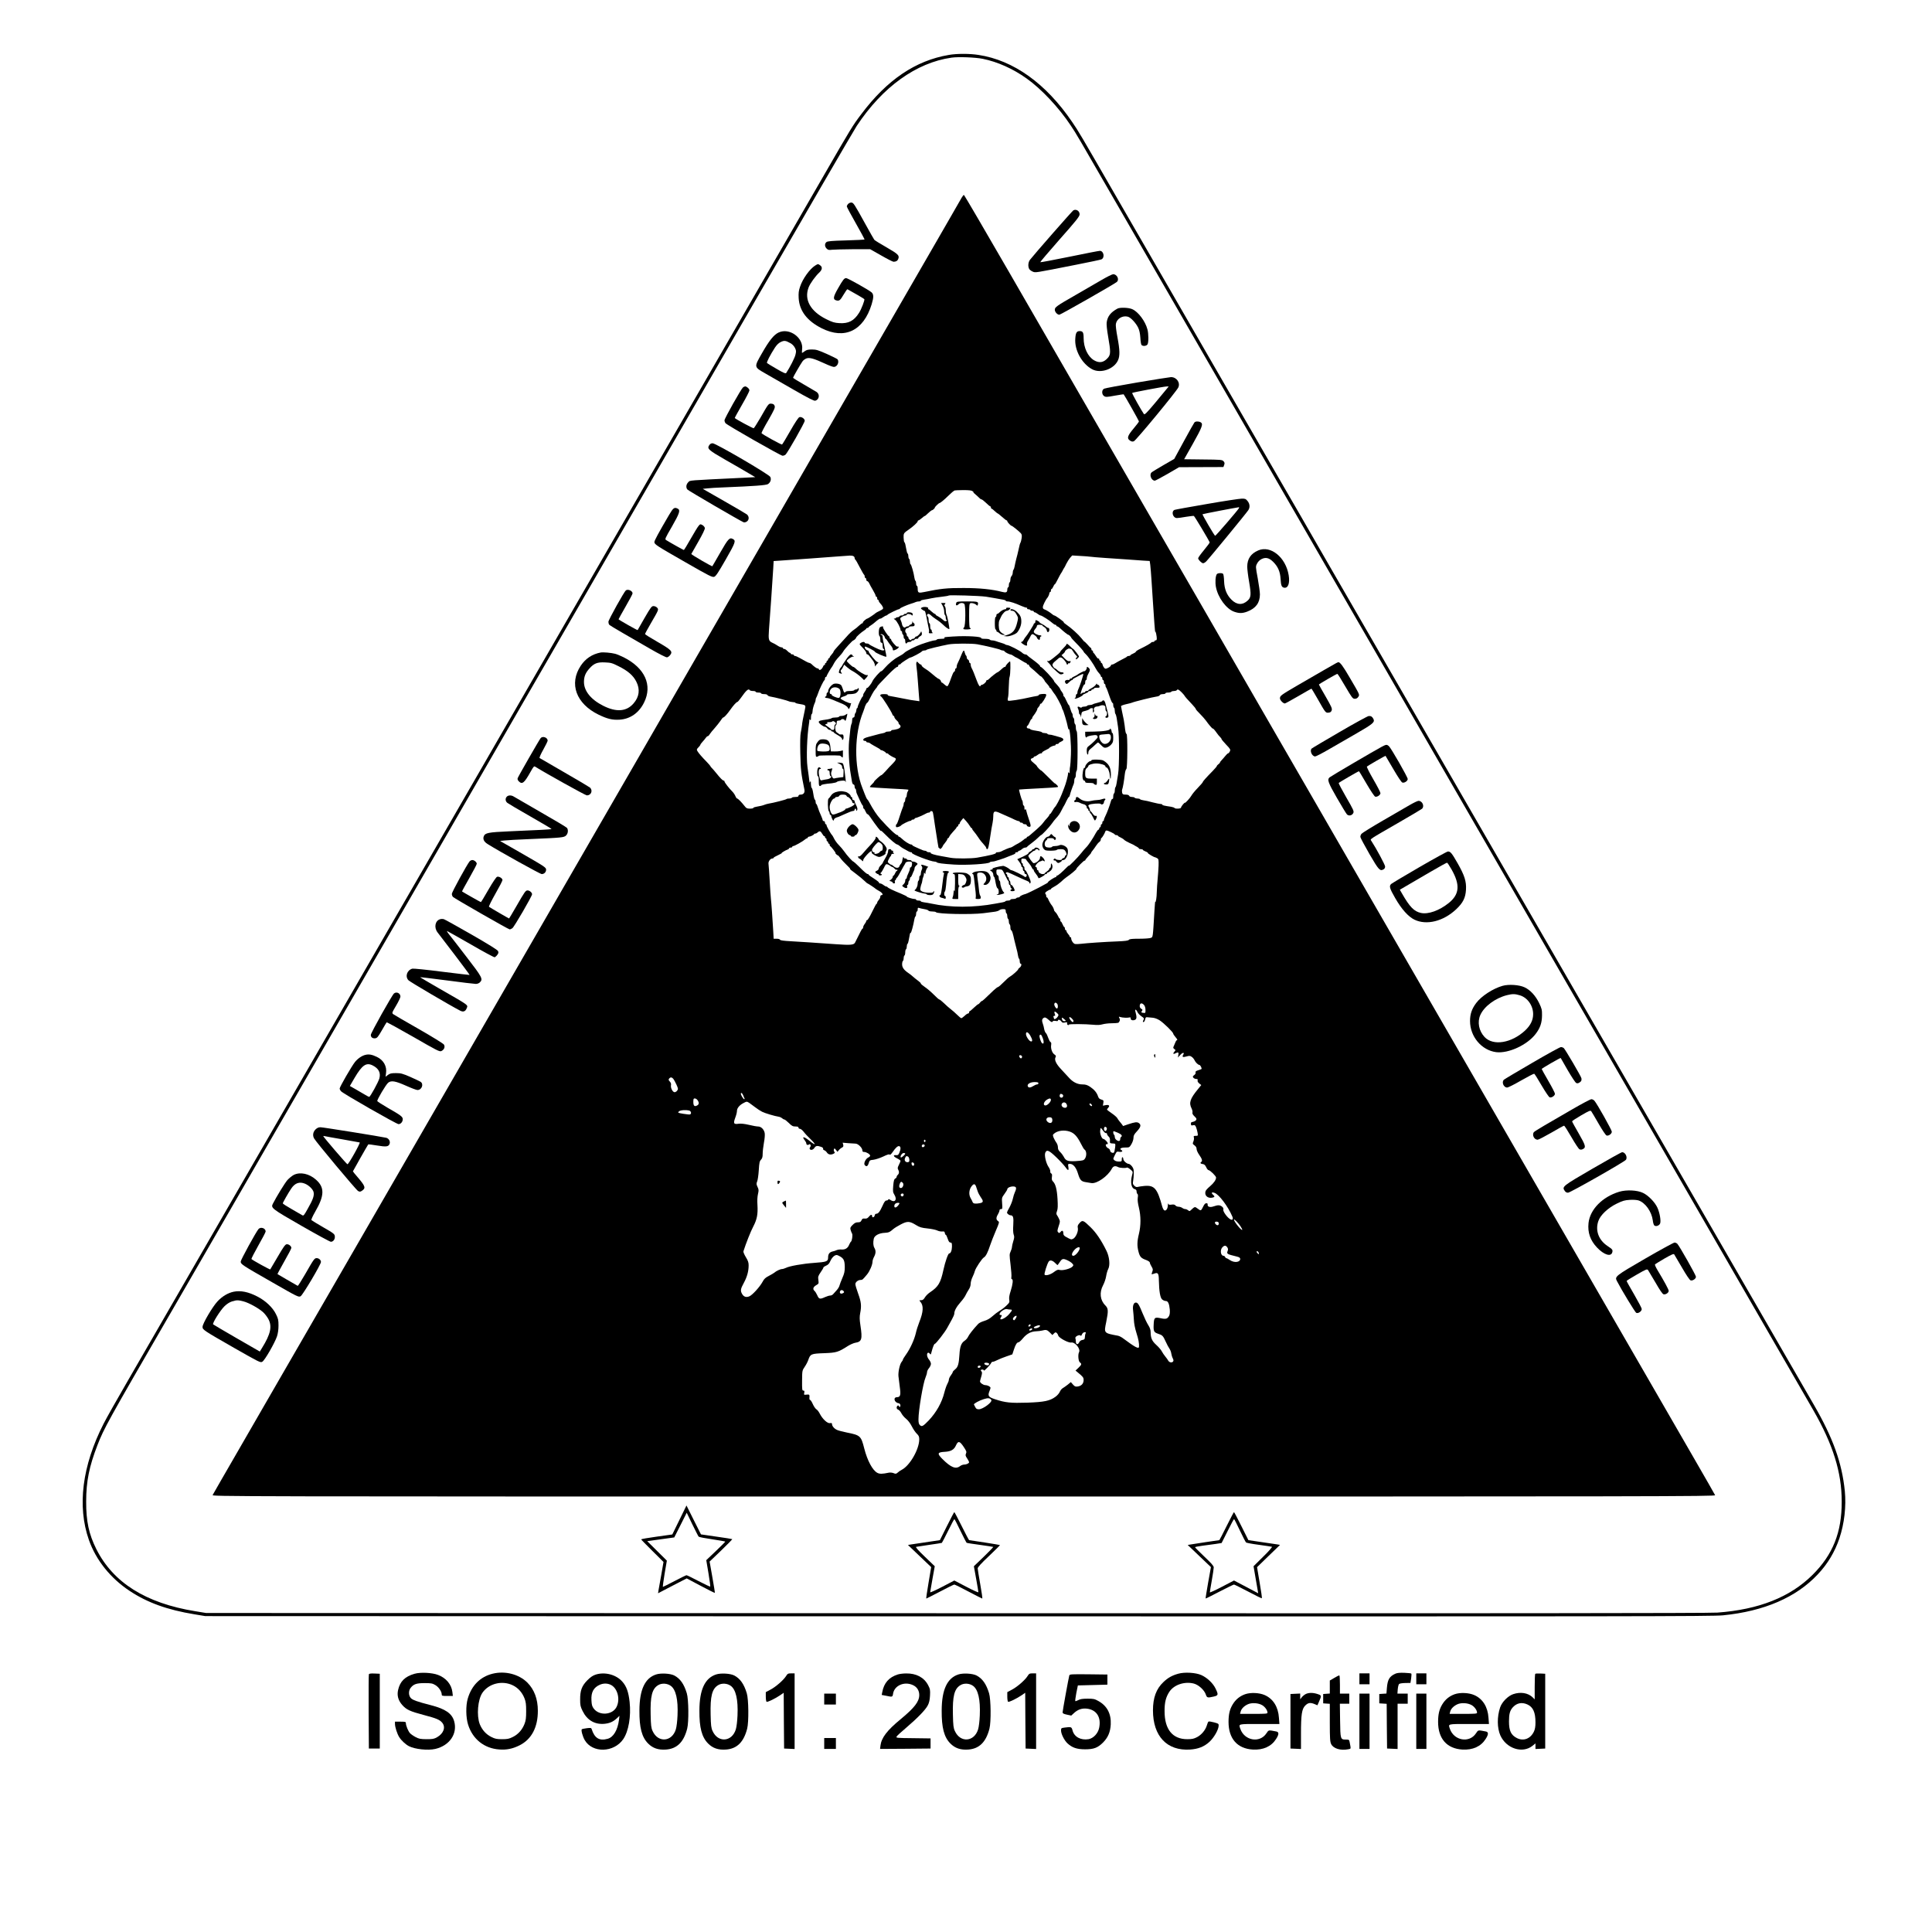 <?xml version="1.0" standalone="no"?>
<!DOCTYPE svg PUBLIC "-//W3C//DTD SVG 20010904//EN"
 "http://www.w3.org/TR/2001/REC-SVG-20010904/DTD/svg10.dtd">
<svg version="1.0" xmlns="http://www.w3.org/2000/svg"
 width="2480pt" height="2480pt" viewBox="0 0 2480 2480"
 preserveAspectRatio="xMidYMid meet">
<g transform="translate(0,2480) scale(0.1,-0.1)"
fill="#000000" stroke="none">
<path d="M12180 24095 c-427 -72 -793 -319 -1124 -760 -110 -145 -132 -181
-483 -790 -165 -286 -452 -783 -638 -1105 -186 -322 -530 -918 -765 -1325
-235 -407 -453 -785 -485 -840 -87 -150 -446 -772 -578 -1000 -282 -490 -317
-551 -1097 -1900 -92 -159 -244 -423 -338 -585 -740 -1282 -866 -1500 -1120
-1940 -74 -129 -208 -361 -297 -515 -89 -154 -196 -338 -237 -410 -329 -570
-994 -1723 -1270 -2200 -567 -981 -992 -1718 -1438 -2490 -235 -407 -537 -929
-670 -1160 -134 -231 -274 -479 -310 -550 -275 -539 -341 -1058 -189 -1492 91
-259 276 -491 524 -655 226 -150 483 -243 831 -300 l139 -23 9665 -3 c8666 -2
9681 -1 9818 13 529 53 938 230 1215 525 128 135 220 290 278 462 64 191 89
411 70 608 -37 363 -151 681 -396 1105 -54 94 -249 431 -433 750 -424 734
-1288 2230 -1842 3190 -235 407 -638 1105 -895 1550 -257 446 -568 983 -690
1195 -122 212 -399 691 -615 1065 -216 374 -502 869 -635 1100 -134 231 -352
609 -485 840 -134 231 -275 476 -315 545 -40 69 -165 286 -279 483 -113 196
-299 518 -412 715 -114 196 -239 413 -279 482 -40 69 -191 330 -335 580 -144
250 -295 511 -335 580 -70 120 -738 1277 -915 1585 -48 83 -257 445 -465 805
-504 874 -507 879 -593 1005 -336 494 -753 792 -1202 860 -114 18 -277 18
-380 0z m435 -50 c191 -39 388 -127 564 -253 189 -134 414 -374 567 -605 75
-113 59 -86 634 -1082 238 -412 584 -1011 768 -1330 184 -319 495 -857 690
-1195 195 -338 378 -655 407 -705 28 -49 96 -166 150 -260 54 -93 171 -296
260 -450 89 -154 223 -386 297 -515 196 -340 303 -525 803 -1390 246 -426 532
-921 635 -1100 103 -179 320 -554 482 -835 315 -545 480 -830 618 -1070 48
-82 198 -343 335 -580 137 -236 298 -515 358 -620 60 -104 202 -350 315 -545
113 -195 271 -470 352 -610 81 -140 265 -460 410 -710 753 -1303 1870 -3239
2017 -3493 253 -441 364 -796 364 -1172 1 -395 -113 -681 -375 -941 -288 -286
-689 -445 -1221 -484 -109 -8 -2808 -10 -9775 -8 l-9625 3 -140 23 c-634 103
-1053 367 -1269 798 -95 190 -131 357 -130 609 0 260 39 451 145 725 84 216
127 294 924 1670 78 135 245 423 370 640 125 217 311 539 413 715 101 176 237
410 300 520 64 110 155 268 202 350 48 83 248 429 445 770 197 341 390 676
430 745 40 69 191 330 335 580 144 250 295 511 335 580 112 194 818 1417 915
1585 194 336 637 1103 840 1455 119 206 353 611 520 900 167 289 453 784 635
1100 183 316 937 1621 1675 2900 738 1279 1371 2369 1407 2423 330 500 764
813 1217 877 88 13 308 4 401 -15z"/>
<path d="M12344 22262 c-11 -20 -73 -129 -139 -242 -65 -113 -141 -245 -170
-295 -132 -229 -735 -1274 -800 -1385 -40 -69 -181 -314 -315 -545 -133 -231
-317 -550 -410 -710 -92 -159 -387 -670 -655 -1135 -515 -893 -760 -1317 -936
-1620 -58 -102 -385 -666 -724 -1255 -642 -1113 -1393 -2413 -1845 -3195 -333
-577 -1008 -1746 -1305 -2260 -125 -217 -344 -595 -485 -840 -142 -245 -568
-984 -949 -1642 -380 -659 -731 -1267 -781 -1353 -49 -85 -94 -164 -100 -175
-11 -20 0 -20 9641 -20 8969 0 9651 1 9645 17 -4 9 -126 223 -273 477 -146
254 -417 722 -601 1041 -184 319 -358 621 -387 670 -152 263 -670 1160 -745
1290 -47 83 -289 501 -537 930 -516 894 -709 1229 -1891 3275 -173 300 -400
694 -505 875 -105 182 -230 398 -277 480 -48 83 -248 429 -445 770 -412 714
-679 1176 -971 1683 -114 196 -356 616 -539 932 -182 316 -553 958 -823 1425
-270 468 -749 1298 -1065 1845 -316 547 -578 995 -583 997 -5 2 -18 -14 -30
-35z m140 -3767 c11 -8 16 -15 12 -15 -4 0 7 -12 26 -27 18 -15 40 -36 49 -45
9 -10 21 -18 27 -18 7 0 33 -20 59 -45 25 -25 50 -45 55 -45 4 0 8 -7 8 -15 0
-8 4 -15 9 -15 4 0 22 -13 39 -30 18 -16 34 -30 37 -30 3 0 15 -9 27 -19 70
-61 84 -71 91 -71 4 0 7 -5 7 -10 0 -12 45 -60 56 -60 9 0 93 -68 117 -94 14
-16 16 -29 11 -65 -4 -25 -10 -50 -14 -56 -7 -10 -12 -27 -30 -110 -4 -22 -16
-67 -25 -100 -8 -33 -18 -76 -21 -95 -3 -19 -10 -39 -15 -45 -5 -5 -9 -21 -9
-36 0 -15 -7 -34 -15 -43 -8 -8 -15 -28 -15 -45 0 -16 -4 -33 -10 -36 -5 -3
-10 -19 -10 -36 0 -16 -4 -29 -10 -29 -5 0 -10 -13 -10 -29 0 -35 -16 -42 -66
-29 -131 34 -289 50 -494 50 -215 1 -297 -8 -509 -52 -70 -15 -81 -10 -81 40
0 22 -4 40 -10 40 -5 0 -10 13 -10 29 0 17 -4 32 -9 35 -5 3 -11 23 -14 43 -7
56 -39 168 -49 171 -4 2 -8 17 -8 32 0 16 -4 32 -10 35 -5 3 -10 19 -10 35 0
16 -4 31 -9 34 -5 3 -11 20 -14 38 -14 78 -20 103 -28 108 -5 3 -9 29 -10 57
-2 56 1 61 67 106 54 37 114 92 114 106 0 6 4 11 10 11 5 0 25 14 45 31 19 17
35 28 35 25 0 -3 19 12 41 34 23 22 46 40 51 40 10 0 38 25 38 35 0 8 48 55
57 57 14 1 62 41 121 99 31 31 64 58 72 62 8 3 60 6 115 6 73 0 105 -4 119
-14z m-1536 -831 c12 -4 22 -14 22 -24 0 -10 4 -20 8 -22 5 -1 31 -46 57 -98
27 -52 53 -96 57 -98 4 -2 8 -12 8 -23 0 -10 5 -19 10 -19 6 0 10 -9 10 -20 0
-11 6 -20 13 -20 6 0 18 -13 25 -28 6 -15 28 -54 47 -86 19 -32 35 -65 35 -72
0 -8 5 -14 10 -14 6 0 10 -9 10 -20 0 -11 5 -20 10 -20 6 0 10 -6 10 -14 0 -7
11 -24 24 -37 13 -13 26 -34 30 -45 6 -19 0 -25 -41 -45 -26 -12 -50 -25 -53
-29 -8 -10 -98 -70 -105 -70 -13 0 -64 -44 -59 -52 3 -4 0 -8 -6 -8 -5 0 -25
-14 -43 -31 -17 -17 -48 -42 -68 -55 -20 -12 -61 -51 -90 -85 -30 -34 -80 -89
-111 -122 -32 -34 -58 -66 -58 -72 0 -6 -11 -22 -25 -37 -14 -15 -25 -32 -25
-38 0 -5 -4 -10 -10 -10 -5 0 -10 -7 -10 -15 0 -8 -4 -15 -10 -15 -5 0 -10 -7
-10 -15 0 -8 -4 -15 -10 -15 -5 0 -10 -7 -10 -17 0 -9 -3 -13 -7 -10 -4 4 -12
-6 -19 -23 -14 -32 -45 -52 -52 -32 -2 7 -10 12 -18 12 -12 0 -43 22 -80 58
-7 6 -17 12 -23 12 -6 0 -25 8 -43 18 -18 10 -55 31 -81 45 -26 15 -54 27 -62
27 -8 0 -15 5 -15 10 0 6 -9 10 -20 10 -11 0 -20 5 -20 10 0 6 -5 10 -10 10
-6 0 -21 11 -34 25 -13 14 -31 25 -40 25 -9 0 -16 5 -16 10 0 6 -8 10 -18 10
-9 0 -33 10 -52 23 -19 13 -49 30 -67 37 -46 21 -51 41 -42 165 16 204 42 585
55 792 l5 91 92 6 c141 9 614 44 757 55 139 11 143 11 168 5z m3047 -10 c17
-3 102 -10 190 -16 88 -5 214 -14 280 -19 66 -5 159 -12 206 -15 l87 -5 7 -47
c3 -26 11 -114 16 -197 5 -82 14 -213 19 -290 6 -77 14 -196 18 -265 5 -69 10
-118 11 -110 2 8 7 -3 12 -25 12 -62 11 -85 -6 -85 -8 0 -15 -4 -15 -10 0 -5
-9 -10 -19 -10 -11 0 -21 -3 -23 -7 -4 -10 -68 -46 -140 -81 -32 -15 -58 -32
-58 -38 0 -5 -16 -16 -35 -24 -19 -8 -35 -17 -35 -22 0 -4 -9 -8 -19 -8 -11 0
-21 -3 -23 -7 -1 -5 -30 -21 -63 -37 -33 -17 -72 -38 -87 -48 -14 -10 -33 -18
-42 -18 -9 0 -16 -6 -16 -12 0 -7 -16 -21 -35 -30 -31 -15 -36 -16 -50 -2 -8
9 -18 26 -21 40 -3 13 -10 24 -15 24 -5 0 -9 7 -9 15 0 8 -4 15 -10 15 -5 0
-10 7 -10 16 0 8 -4 13 -9 10 -5 -4 -20 11 -32 31 -13 21 -27 40 -31 41 -4 2
-8 10 -8 18 0 8 -4 14 -10 14 -5 0 -10 6 -10 14 0 8 -3 16 -7 18 -5 2 -25 22
-45 46 -21 23 -38 39 -38 36 0 -3 -17 16 -38 43 -41 51 -132 133 -194 175 -21
14 -36 27 -33 30 6 6 -108 88 -122 88 -5 0 -18 8 -29 18 -25 21 -74 52 -96 59
-28 9 -29 32 -2 86 15 29 29 54 33 57 12 10 31 50 31 65 0 8 5 15 10 15 6 0
10 9 10 20 0 11 4 20 9 20 5 0 14 14 21 30 7 17 16 30 20 30 3 0 22 30 40 68
19 37 36 69 39 72 3 3 13 19 21 35 8 17 17 32 20 35 3 3 15 26 27 52 13 26 35
61 49 78 l27 30 101 -6 c56 -3 115 -7 131 -10z m-1340 -513 c39 -6 95 -15 125
-21 30 -6 72 -14 93 -17 20 -3 37 -9 37 -14 0 -5 10 -9 22 -9 31 0 101 -23
181 -59 26 -11 54 -21 63 -21 8 0 12 -4 9 -10 -3 -5 3 -10 14 -10 11 0 23 -4
26 -10 3 -5 15 -10 26 -10 10 0 19 -4 19 -10 0 -5 6 -10 13 -10 6 0 23 -9 37
-20 14 -11 30 -20 37 -20 15 0 120 -67 153 -98 13 -12 30 -22 37 -22 7 0 13
-4 13 -10 0 -5 5 -10 10 -10 6 0 22 -10 35 -22 43 -41 104 -89 108 -86 4 4 37
-28 37 -37 0 -3 24 -29 53 -59 64 -65 107 -114 107 -122 0 -3 13 -18 28 -32
31 -29 99 -127 127 -182 10 -19 28 -46 41 -59 13 -13 24 -30 24 -37 0 -8 5
-14 10 -14 6 0 10 -9 10 -20 0 -11 5 -20 10 -20 6 0 10 -11 10 -25 0 -14 5
-25 10 -25 6 0 10 -8 10 -18 0 -10 4 -22 9 -27 5 -6 24 -54 41 -107 18 -54 37
-95 41 -92 5 3 9 -8 9 -25 0 -16 5 -33 10 -36 6 -3 10 -21 10 -39 0 -17 4 -36
9 -41 5 -6 11 -28 15 -50 3 -22 11 -76 18 -120 17 -107 17 -506 0 -605 -7 -41
-15 -93 -19 -115 -3 -22 -9 -44 -14 -49 -5 -6 -9 -25 -9 -42 0 -18 -4 -36 -10
-39 -5 -3 -10 -22 -10 -41 0 -20 -4 -33 -9 -29 -6 3 -14 -9 -20 -27 -19 -67
-52 -154 -71 -191 -11 -22 -20 -45 -20 -53 0 -8 -4 -14 -10 -14 -5 0 -10 -9
-10 -20 0 -11 -4 -20 -10 -20 -5 0 -10 -9 -10 -20 0 -11 -4 -20 -10 -20 -5 0
-10 -7 -10 -15 0 -8 -4 -15 -10 -15 -5 0 -19 -17 -30 -37 -41 -77 -101 -166
-128 -191 -15 -15 -43 -47 -62 -72 -41 -53 -160 -174 -160 -163 0 5 -15 -8
-33 -27 -50 -52 -106 -100 -117 -100 -6 0 -10 -4 -10 -10 0 -5 -4 -10 -10 -10
-14 0 -96 -53 -97 -64 -2 -8 -11 -13 -68 -43 -11 -5 -33 -17 -50 -27 -46 -25
-156 -78 -169 -81 -32 -7 -76 -28 -76 -36 0 -5 -9 -9 -19 -9 -11 0 -23 -4 -26
-10 -3 -5 -22 -10 -41 -10 -19 0 -34 -4 -34 -10 0 -5 -13 -10 -29 -10 -17 0
-32 -4 -35 -9 -3 -5 -20 -11 -38 -14 -18 -4 -58 -11 -88 -16 -280 -53 -580
-53 -825 0 -27 6 -69 13 -92 16 -24 3 -43 9 -43 14 0 5 -13 9 -30 9 -16 0 -30
5 -30 10 0 6 -9 10 -20 10 -27 0 -100 23 -100 32 0 3 -35 20 -77 38 -98 39
-167 73 -171 83 -2 4 -9 7 -15 7 -7 0 -23 9 -37 20 -14 11 -33 20 -43 20 -10
0 -16 4 -13 9 3 4 -26 28 -64 52 -39 24 -70 47 -70 51 0 5 -4 8 -10 8 -14 0
-43 25 -116 98 -34 34 -66 62 -69 62 -11 0 -84 80 -117 129 -18 25 -49 62 -69
82 -21 20 -47 56 -60 80 -12 24 -24 46 -28 49 -14 11 -71 112 -71 126 0 8 -4
14 -10 14 -5 0 -10 9 -10 20 0 11 -7 20 -15 20 -8 0 -15 6 -15 13 0 7 -11 35
-23 63 -13 27 -30 70 -38 97 -7 26 -17 47 -21 47 -4 0 -8 11 -8 24 0 14 -4 27
-9 30 -5 3 -12 22 -15 41 -3 19 -9 51 -12 70 -3 19 -10 38 -15 41 -5 3 -9 26
-10 52 0 35 -3 42 -9 27 -6 -14 -9 -15 -9 -5 -1 8 -5 44 -10 80 -5 36 -12 88
-16 115 -16 123 -6 397 20 560 2 11 4 29 4 40 1 17 3 17 11 5 7 -11 10 -4 10
27 0 23 5 45 10 48 6 3 10 18 10 32 0 27 16 84 31 115 5 10 9 26 9 36 0 10 4
22 8 27 4 6 14 28 21 50 17 54 73 169 83 173 4 2 8 12 8 23 0 10 5 19 10 19 6
0 10 4 10 9 0 9 58 109 70 121 3 3 14 23 25 44 11 22 39 59 62 82 23 24 49 56
57 71 16 30 119 143 131 143 8 0 35 27 35 35 0 10 69 72 103 92 15 10 27 21
27 25 0 4 7 8 15 8 8 0 15 4 15 8 0 4 12 15 28 24 15 9 39 27 53 40 35 31 66
52 70 47 2 -2 18 6 36 19 17 12 36 22 41 22 6 0 12 4 14 8 3 9 132 72 147 72
5 0 11 3 13 8 4 9 91 47 143 63 22 6 48 15 57 20 10 5 29 9 43 9 14 0 25 4 25
9 0 5 19 11 43 14 23 3 65 11 92 17 28 6 88 15 134 20 46 5 86 12 90 16 8 8
391 -3 476 -15z m-3030 -1201 c3 -5 22 -10 41 -10 19 0 34 -4 34 -10 0 -5 16
-10 35 -10 19 0 35 -4 35 -10 0 -5 18 -10 39 -10 24 0 41 -5 44 -14 3 -8 23
-16 44 -19 47 -7 214 -50 229 -59 6 -4 27 -8 47 -10 21 -1 37 -5 37 -9 0 -4
15 -9 33 -12 108 -19 102 -13 87 -87 -24 -110 -31 -148 -35 -190 -3 -25 -10
-67 -16 -95 -7 -31 -9 -129 -6 -260 5 -216 10 -262 53 -472 7 -39 -12 -63 -50
-63 -16 0 -26 -6 -26 -15 0 -11 -11 -15 -39 -15 -22 0 -43 -4 -46 -10 -3 -5
-19 -10 -34 -10 -15 0 -31 -3 -35 -7 -7 -8 -168 -49 -231 -59 -16 -3 -39 -9
-50 -14 -21 -9 -58 -18 -112 -27 -18 -3 -33 -9 -33 -14 0 -5 -20 -9 -44 -9
-37 0 -47 5 -68 33 -39 50 -85 97 -96 97 -5 0 -16 15 -23 33 -7 17 -25 43 -39
57 -40 39 -100 116 -100 129 0 6 -5 11 -10 11 -13 0 -43 30 -95 95 -22 28 -48
57 -57 66 -10 9 -18 19 -18 23 0 3 -21 28 -47 55 -63 64 -105 113 -121 140
-11 19 -9 25 13 47 14 14 25 29 25 33 0 5 12 22 28 39 15 16 34 39 42 51 8 12
19 21 25 21 6 0 18 12 27 28 10 15 38 50 63 77 25 28 57 69 73 92 15 24 31 43
35 43 13 0 51 42 92 100 40 57 79 100 92 100 4 1 24 24 43 51 69 99 99 125
115 99z m5541 -25 c19 -19 35 -38 37 -42 3 -10 44 -57 100 -115 26 -27 47 -54
47 -60 0 -5 24 -33 53 -61 29 -29 63 -68 77 -87 31 -45 83 -106 87 -102 5 4
25 -18 53 -58 13 -19 32 -42 42 -51 10 -9 18 -21 18 -26 0 -5 27 -37 59 -71
55 -57 58 -64 48 -87 -7 -14 -16 -25 -22 -25 -5 0 -21 -14 -35 -32 -14 -17
-35 -42 -47 -54 -13 -13 -23 -27 -23 -31 0 -5 -9 -15 -20 -23 -11 -8 -20 -18
-20 -23 0 -5 -24 -33 -52 -62 -83 -84 -128 -135 -128 -143 0 -5 -29 -39 -65
-76 -36 -37 -72 -81 -81 -98 -16 -30 -84 -105 -84 -92 0 4 -11 -6 -25 -22 -14
-16 -25 -35 -25 -41 0 -15 -76 -18 -84 -4 -3 5 -23 11 -43 15 -90 13 -113 19
-113 27 0 5 -11 9 -23 9 -13 0 -59 10 -103 21 -43 12 -96 24 -117 26 -20 3
-40 9 -43 14 -3 5 -18 9 -34 9 -16 0 -32 5 -35 10 -3 6 -20 10 -36 10 -17 0
-32 6 -35 15 -4 10 -20 15 -45 15 -33 0 -40 4 -45 25 -3 14 -3 33 1 42 9 23
24 110 33 192 4 36 13 66 20 69 15 5 18 452 2 452 -9 0 -15 27 -24 110 -5 42
-12 81 -36 190 -5 25 -9 50 -10 55 0 6 28 17 63 25 34 7 69 17 77 20 24 12
271 73 313 78 21 2 41 10 44 18 3 8 19 14 39 14 19 0 34 5 34 10 0 6 15 10 34
10 19 0 38 5 41 10 3 6 19 10 35 10 16 0 32 5 35 10 11 17 24 11 61 -25z
m-904 -1797 c26 -12 48 -25 48 -30 0 -4 9 -8 20 -8 11 0 20 -3 20 -8 0 -4 15
-14 32 -21 18 -8 40 -22 48 -31 8 -9 40 -27 70 -41 30 -13 57 -26 60 -29 3 -3
17 -11 33 -19 15 -8 27 -18 27 -23 0 -4 11 -8 25 -8 14 0 25 -4 25 -8 0 -5 16
-14 35 -22 19 -7 32 -16 30 -20 -4 -6 79 -55 94 -55 3 0 15 -6 26 -12 17 -10
19 -21 17 -95 -2 -45 -7 -123 -12 -173 -5 -49 -10 -124 -11 -165 -1 -71 -13
-146 -20 -125 -1 6 -6 -46 -10 -115 -21 -354 -19 -337 -46 -349 -13 -6 -78
-11 -147 -11 -95 0 -126 -3 -135 -14 -9 -11 -47 -16 -144 -20 -165 -6 -394
-22 -469 -31 -31 -4 -67 -5 -80 -2 -22 6 -48 46 -48 74 0 7 -4 13 -10 13 -5 0
-10 5 -10 10 0 6 -9 20 -20 32 -11 12 -20 28 -20 35 0 7 -4 13 -10 13 -5 0
-10 9 -10 20 0 11 -4 20 -8 20 -5 0 -14 16 -22 35 -8 19 -17 35 -22 35 -4 0
-8 9 -8 20 0 11 -3 20 -8 20 -4 0 -14 15 -21 33 -8 17 -23 39 -33 48 -10 9
-18 22 -18 28 0 11 -19 50 -30 61 -10 10 -41 65 -47 83 -3 9 -9 17 -14 17 -5
0 -9 8 -9 18 0 10 -5 23 -11 29 -7 7 -2 17 19 32 17 11 35 21 41 21 6 0 11 4
11 8 0 5 20 19 45 32 25 13 62 40 83 59 20 20 53 48 72 61 52 35 131 102 127
106 -6 6 97 111 106 107 4 -2 7 -1 7 4 0 4 18 27 40 51 22 23 39 44 37 46 -1
3 7 15 18 28 11 13 30 39 42 58 12 19 31 42 42 50 12 8 21 22 21 31 0 10 3 19
8 21 9 4 41 57 49 81 7 22 17 22 75 -5z m-3707 -22 c11 -19 23 -33 27 -30 4 3
8 -2 8 -10 0 -9 5 -16 10 -16 6 0 10 -9 10 -20 0 -11 5 -20 10 -20 6 0 10 -7
10 -15 0 -8 5 -15 10 -15 6 0 10 -6 10 -14 0 -8 3 -16 8 -18 11 -5 75 -88 67
-88 -3 0 0 -7 9 -15 8 -9 18 -15 21 -15 4 1 19 -16 34 -37 15 -21 51 -59 78
-85 28 -26 49 -49 46 -51 -4 -4 12 -18 71 -61 35 -25 95 -75 124 -103 12 -13
25 -23 28 -23 6 0 96 -60 104 -69 3 -3 23 -16 45 -28 41 -22 59 -53 31 -53 -9
0 -16 -9 -16 -20 0 -12 -9 -30 -20 -42 -11 -12 -20 -28 -20 -35 0 -7 -3 -13
-7 -13 -5 0 -30 -47 -58 -105 -27 -57 -56 -105 -62 -105 -7 0 -13 -6 -13 -12
0 -7 -9 -24 -20 -38 -11 -14 -20 -33 -20 -42 0 -10 -3 -18 -8 -18 -4 0 -15
-17 -25 -37 -10 -21 -27 -56 -39 -78 -11 -22 -25 -50 -31 -62 -15 -33 -56 -37
-250 -23 -270 19 -431 30 -576 38 -93 5 -136 11 -139 20 -2 7 -20 12 -42 12
l-39 0 -5 93 c-10 163 -24 371 -30 417 -3 25 -10 131 -16 235 -6 105 -13 202
-15 216 -5 30 23 69 49 69 9 0 16 4 16 9 0 4 26 20 58 34 31 15 53 27 47 27
-11 0 51 38 78 46 9 4 17 10 17 15 0 5 9 9 20 9 11 0 20 5 20 10 0 6 6 10 14
10 15 0 122 60 149 84 9 9 22 16 27 16 6 0 10 5 10 10 0 6 6 10 13 10 18 0 67
24 67 33 0 4 7 7 16 7 8 0 22 7 30 15 24 23 39 18 59 -19z m1310 -966 c27 -4
51 -13 53 -19 2 -6 23 -11 47 -11 24 0 46 -4 49 -9 15 -24 454 -33 611 -13 50
7 112 15 139 18 28 3 56 13 64 20 7 8 29 14 48 14 29 0 34 -3 34 -24 0 -14 5
-28 10 -31 6 -3 10 -19 10 -35 0 -16 5 -32 10 -35 6 -3 10 -19 10 -35 0 -16 5
-32 10 -35 6 -3 10 -21 10 -40 0 -18 5 -35 11 -37 10 -3 21 -38 39 -123 5 -22
16 -67 25 -100 10 -33 19 -77 22 -98 3 -20 9 -40 14 -43 5 -3 9 -18 9 -35 0
-16 5 -29 10 -29 18 0 11 -35 -10 -50 -11 -8 -20 -18 -20 -22 0 -11 -76 -79
-105 -94 -14 -7 -51 -40 -83 -73 -33 -34 -65 -61 -71 -61 -6 0 -31 -19 -56
-42 -120 -116 -144 -138 -152 -138 -5 0 -15 -9 -23 -20 -8 -11 -18 -20 -22
-20 -5 0 -29 -20 -56 -45 -26 -25 -50 -45 -54 -45 -5 0 -8 -7 -8 -15 0 -8 -6
-15 -14 -15 -7 0 -27 -13 -44 -30 -18 -16 -36 -30 -42 -30 -6 0 -30 20 -54 44
-24 24 -61 56 -82 72 -21 16 -60 50 -87 77 -27 26 -54 47 -59 47 -6 0 -38 28
-72 63 -34 34 -85 78 -114 97 -28 19 -52 40 -52 45 0 6 -10 17 -22 25 -21 15
-88 70 -98 80 -3 3 -21 17 -40 30 -57 39 -80 71 -80 112 0 20 5 40 10 43 6 3
10 19 10 35 0 16 5 32 10 35 6 3 10 21 10 40 0 19 5 37 10 40 6 3 10 19 10 35
0 16 4 31 9 34 5 3 12 23 15 43 16 91 19 103 26 98 7 -4 35 101 47 173 3 18 9
35 14 38 5 3 9 18 9 35 0 16 5 29 10 29 6 0 10 12 10 26 0 21 4 25 18 19 9 -4
39 -10 67 -15z m1703 -1212 c14 -14 16 -54 2 -63 -13 -8 -43 42 -36 60 7 18
18 19 34 3z m1117 -18 c11 -12 19 -37 19 -63 1 -39 -1 -42 -23 -39 -32 3 -36
8 -22 26 10 12 8 17 -8 26 -12 6 -21 21 -21 34 0 41 26 48 55 16z m-85 -89 c6
-16 30 -41 51 -56 33 -22 38 -28 29 -45 -13 -25 -13 -33 3 -28 6 3 14 18 17
34 5 24 10 29 30 26 14 -1 44 -4 67 -6 25 -2 60 -15 90 -34 52 -34 173 -152
173 -170 0 -6 14 -27 31 -47 17 -19 26 -35 20 -35 -6 0 -16 -12 -22 -27 -7
-16 -16 -39 -22 -52 -10 -19 -8 -25 7 -37 19 -13 19 -14 1 -34 -22 -24 -15
-36 13 -21 36 19 45 14 38 -21 l-6 -33 30 33 c31 35 59 36 38 2 -18 -28 -4
-35 43 -21 35 10 44 10 65 -4 14 -9 30 -28 37 -43 13 -29 46 -61 63 -62 13 0
36 -48 26 -53 -4 -3 -24 -10 -44 -16 -27 -9 -35 -16 -31 -28 4 -10 -3 -22 -17
-33 -21 -15 -22 -20 -11 -34 7 -9 24 -16 36 -16 18 0 22 -4 18 -19 -3 -12 5
-25 21 -39 l26 -20 -42 -52 c-102 -124 -119 -176 -82 -249 9 -18 14 -41 11
-52 -4 -13 5 -29 26 -49 26 -25 30 -33 21 -47 -6 -10 -24 -20 -40 -23 -27 -5
-30 -10 -25 -40 0 -6 12 -8 26 -4 22 5 27 1 39 -27 7 -19 16 -51 19 -71 6 -37
5 -38 -24 -38 -26 0 -29 -3 -24 -21 4 -11 1 -34 -6 -51 -12 -29 -11 -32 14
-50 18 -13 27 -29 27 -47 0 -15 15 -49 35 -77 35 -49 43 -78 25 -89 -18 -11
-10 -24 17 -27 21 -2 32 -12 46 -40 9 -21 23 -38 30 -38 19 0 97 -76 97 -95 0
-30 -28 -70 -78 -113 -28 -23 -54 -51 -57 -63 -17 -53 26 -94 85 -83 35 8 37
15 10 39 -26 24 -16 36 20 23 57 -19 173 -173 228 -302 16 -35 3 -53 -25 -37
-37 19 -96 100 -90 123 4 14 -1 27 -16 39 -27 22 -52 23 -107 4 -47 -17 -83
-6 -78 23 2 11 -4 17 -17 17 -14 0 -26 -13 -40 -42 -28 -58 -30 -59 -70 -28
-39 29 -36 30 -93 -23 -12 -11 -17 -10 -31 3 -10 8 -26 15 -37 15 -10 0 -28 7
-38 15 -11 8 -32 15 -47 15 -14 0 -33 7 -40 16 -9 12 -24 15 -51 11 -29 -4
-38 -1 -41 12 -3 9 -5 0 -6 -20 -1 -43 -22 -75 -44 -66 -9 3 -21 25 -28 49
-63 233 -101 276 -228 265 -37 -4 -76 -9 -88 -13 -14 -4 -28 1 -43 16 -18 18
-21 28 -15 58 4 21 8 64 9 97 1 49 -3 66 -23 93 -14 17 -32 32 -42 32 -24 0
-69 39 -69 60 0 10 -4 22 -10 25 -6 4 -10 -7 -10 -24 0 -29 -2 -31 -39 -31
-23 0 -46 7 -55 16 -20 19 -20 15 6 69 21 44 25 46 55 40 35 -6 53 9 27 23
-29 16 -5 32 51 32 52 0 53 1 79 44 15 26 26 60 26 81 0 29 9 45 45 84 49 53
56 82 24 105 -24 16 -48 14 -138 -16 l-64 -22 -18 25 c-10 13 -25 32 -33 41
-8 9 -19 26 -25 37 -7 11 -38 39 -71 61 -33 22 -60 44 -60 47 0 4 7 14 16 24
24 26 9 41 -33 33 l-36 -7 6 35 c5 32 3 35 -26 44 -23 6 -35 18 -42 41 -16 48
-48 86 -101 122 -37 24 -58 31 -98 31 -65 0 -124 29 -176 88 -23 26 -68 74
-100 108 -63 67 -88 120 -71 152 9 16 6 23 -13 36 -30 19 -50 77 -43 121 4 23
1 35 -8 39 -7 2 -20 27 -30 55 -9 27 -22 55 -30 61 -8 7 -17 28 -21 49 -3 20
-11 52 -18 71 -14 36 -11 60 8 72 19 13 31 9 66 -22 36 -33 45 -36 55 -19 4 6
19 7 36 4 18 -4 29 -3 29 4 0 19 28 12 44 -10 11 -17 20 -20 46 -14 26 6 31 4
28 -11 -2 -9 3 -19 10 -21 6 -3 12 -1 12 4 0 11 212 9 315 -1 47 -5 85 -4 115
5 25 7 77 14 115 14 95 3 93 2 105 25 8 14 7 26 -1 41 -10 20 -9 21 12 14 27
-9 96 -12 119 -5 10 3 15 -1 14 -12 -2 -23 29 -32 57 -18 22 12 22 37 3 108
-9 32 11 27 26 -7z m-1025 -65 c-14 -22 -45 -37 -45 -22 0 2 -3 11 -6 20 -4
10 -1 16 10 16 12 0 14 5 6 24 -13 35 0 40 28 13 23 -24 24 -25 7 -51z m205
-53 c0 -7 -4 -13 -9 -13 -15 0 -51 51 -45 62 7 12 54 -30 54 -49z m-100 4 c0
-5 -10 -7 -22 -5 -15 2 -24 11 -26 27 -4 23 -4 23 22 5 14 -11 26 -23 26 -27z
m-455 -190 c29 -51 33 -80 8 -75 -23 4 -63 65 -63 94 0 38 27 28 55 -19z m160
-32 c19 -49 14 -85 -8 -66 -17 13 -40 88 -32 101 12 19 24 9 40 -35z m-265
-240 c0 -8 -4 -16 -9 -19 -12 -8 -34 21 -27 33 9 14 36 2 36 -14z m-4478 -282
c8 -10 27 -43 41 -75 23 -51 24 -58 10 -77 -8 -12 -23 -21 -33 -21 -25 0 -53
54 -47 89 4 18 -1 33 -15 48 -17 19 -19 25 -8 38 16 20 33 19 52 -2z m4688
-58 c0 -8 -8 -15 -17 -15 -10 0 -31 -9 -48 -20 -37 -24 -64 -26 -72 -3 -11 27
32 53 88 53 37 0 49 -4 49 -15z m-3789 -157 c7 -18 14 -36 17 -40 2 -5 0 -8
-5 -8 -10 0 -43 53 -43 69 0 23 19 10 31 -21z m4098 13 c17 -11 7 -41 -13 -41
-19 0 -29 17 -22 35 6 17 15 18 35 6z m-4685 -73 c22 -31 20 -55 -5 -68 -34
-19 -49 -5 -49 45 0 38 3 45 19 45 11 0 27 -10 35 -22z m4536 3 c0 -25 -45
-71 -70 -71 -37 0 -21 53 25 78 30 17 45 14 45 -7z m-3872 -38 c15 -10 49 -35
76 -56 27 -21 67 -47 89 -58 37 -19 165 -57 215 -64 13 -2 32 -11 41 -19 10
-9 23 -16 29 -16 7 0 32 -20 58 -45 38 -38 51 -45 85 -45 28 0 39 -4 39 -15 0
-8 8 -15 19 -15 10 0 31 -17 47 -37 15 -21 55 -64 88 -95 33 -31 57 -60 53
-64 -3 -4 -32 14 -63 40 -72 59 -108 64 -64 9 11 -14 20 -32 20 -39 0 -19 19
-27 34 -15 18 15 31 -16 15 -35 -6 -7 -8 -18 -4 -24 11 -18 42 -11 59 15 18
28 37 31 85 14 20 -7 30 -16 27 -25 -3 -7 4 -16 15 -19 11 -4 27 -17 35 -31
18 -26 52 -31 85 -13 16 8 18 13 9 25 -7 7 -9 22 -5 31 6 16 8 15 26 -7 l19
-25 18 21 c9 12 27 27 40 33 17 9 21 17 16 37 l-7 26 69 -6 c38 -3 82 -6 97
-6 33 -1 86 -54 87 -86 0 -16 6 -21 23 -21 28 0 77 -30 77 -48 0 -6 -11 -17
-24 -23 -34 -15 -63 -77 -46 -97 21 -25 39 -17 51 24 11 37 14 39 62 44 28 4
84 22 126 42 51 25 77 32 81 24 5 -7 19 5 38 32 39 58 68 83 87 76 19 -8 19
-38 0 -83 -12 -29 -19 -34 -41 -32 -44 5 -38 -17 11 -41 25 -12 45 -27 45 -32
0 -5 -10 -28 -21 -51 -17 -33 -19 -46 -10 -60 15 -25 14 -53 -4 -68 -8 -7 -15
-18 -15 -26 0 -7 -8 -18 -19 -23 -14 -8 -19 -27 -25 -91 -6 -73 -4 -85 15
-116 39 -63 6 -107 -51 -67 -17 12 -25 13 -28 5 -2 -7 -12 -12 -23 -12 -15 0
-28 -17 -50 -67 -35 -77 -55 -103 -80 -103 -11 0 -19 -9 -21 -22 -3 -23 -33
-33 -33 -11 0 26 -17 25 -39 -2 -19 -24 -31 -29 -55 -27 -25 3 -33 -1 -42 -22
-10 -21 -19 -26 -47 -26 -25 0 -42 -8 -68 -34 -29 -29 -32 -37 -25 -64 5 -17
13 -38 19 -47 10 -19 -1 -94 -15 -104 -5 -3 -15 -21 -23 -39 -17 -44 -50 -64
-97 -61 -21 2 -49 -2 -63 -8 -14 -7 -37 -14 -52 -17 -40 -9 -58 -33 -58 -77 0
-52 -17 -58 -182 -70 -142 -10 -314 -40 -360 -64 -17 -8 -40 -15 -50 -15 -21
0 -75 -25 -99 -47 -9 -7 -41 -26 -70 -41 -43 -22 -60 -37 -81 -77 -34 -63
-131 -170 -169 -185 -39 -17 -71 -7 -92 29 -25 42 -22 65 22 145 41 76 61 148
61 224 0 36 -8 60 -36 105 -20 33 -34 66 -31 75 32 100 92 253 126 317 49 94
61 158 54 278 -4 56 -1 107 7 141 11 47 10 57 -6 91 -15 32 -16 42 -5 69 8 17
17 82 21 144 6 95 10 116 28 135 17 18 22 36 22 76 0 29 7 93 16 142 10 51 14
103 10 125 -9 47 -46 84 -85 84 -16 0 -69 9 -117 21 -61 14 -101 18 -135 14
-62 -9 -68 4 -40 80 12 31 21 69 21 85 0 34 31 73 80 99 45 24 46 24 78 4z
m4072 -14 c15 -27 6 -49 -19 -49 -31 0 -53 28 -41 51 14 25 46 24 60 -2z m327
-25 c-9 -10 -38 16 -31 28 4 6 13 4 22 -6 9 -8 13 -19 9 -22z m-5169 -60 c24
-7 31 -41 10 -49 -7 -3 -46 1 -87 8 -70 12 -73 13 -57 30 18 17 87 23 134 11z
m4660 -115 c5 -39 -21 -56 -53 -35 -41 27 -24 70 25 64 18 -2 26 -10 28 -29z
m700 -122 c-2 -11 -9 -22 -15 -25 -16 -4 -27 22 -19 43 8 22 38 6 34 -18z
m-47 -22 c13 -19 30 -33 37 -30 6 2 12 -2 12 -10 0 -8 9 -23 20 -33 14 -13 20
-29 18 -53 -3 -35 -3 -35 50 -38 21 -1 22 -4 16 -53 -4 -29 -10 -57 -14 -61
-13 -15 -50 3 -50 23 0 11 -12 25 -27 32 -28 13 -40 55 -15 51 6 -2 12 2 12 9
0 16 -41 58 -56 58 -20 0 -45 62 -42 103 1 21 5 37 9 37 3 0 17 -16 30 -35z
m-428 -11 c56 -19 95 -61 142 -154 19 -38 39 -72 45 -75 37 -23 29 -114 -12
-136 -10 -6 -58 -12 -106 -14 -98 -4 -121 5 -148 58 -9 17 -29 44 -45 59 -21
19 -29 36 -29 61 0 19 -9 45 -19 58 -10 14 -26 41 -35 62 -14 36 -14 39 4 55
46 40 131 51 203 26z m618 -15 c46 -20 61 -40 39 -54 -5 -3 -10 -15 -10 -25 0
-28 -18 -34 -45 -16 -15 10 -25 26 -25 41 0 13 -4 27 -10 30 -10 6 -14 45 -4
45 3 0 28 -10 55 -21z m-2471 -104 c0 -8 -4 -15 -10 -15 -5 0 -10 7 -10 15 0
8 5 15 10 15 6 0 10 -7 10 -15z m-10 -59 c0 -17 -27 -29 -35 -16 -4 6 -3 15 0
20 9 15 35 12 35 -4z m1689 -151 c49 -47 101 -104 116 -125 35 -51 47 -51 39
0 -6 38 -5 40 20 40 42 0 80 -45 104 -126 25 -81 41 -99 97 -108 22 -3 55 -9
73 -12 69 -13 212 86 264 184 18 34 43 41 81 21 22 -12 97 -16 113 -6 5 3 25
-8 44 -24 34 -29 34 -29 22 -74 -25 -92 -10 -168 34 -179 17 -5 24 -13 24 -31
0 -13 5 -27 11 -31 7 -4 9 -22 4 -49 -4 -29 1 -71 15 -128 26 -109 26 -227 0
-335 -24 -98 -25 -157 -5 -231 17 -64 33 -82 98 -105 28 -11 47 -24 47 -33 0
-9 10 -31 22 -51 18 -30 20 -39 10 -65 -6 -17 -10 -32 -9 -34 2 -1 18 3 35 9
47 18 57 2 58 -90 3 -139 17 -222 43 -243 13 -11 33 -19 46 -19 28 0 44 -34
51 -109 3 -36 0 -64 -8 -80 -22 -41 -41 -47 -109 -32 -79 16 -86 9 -90 -85 -4
-82 4 -97 59 -115 53 -17 62 -26 95 -99 16 -36 38 -77 49 -92 10 -15 21 -42
23 -61 3 -18 11 -47 19 -62 11 -22 12 -32 4 -42 -15 -19 -49 -12 -62 12 -6 11
-23 35 -38 53 -15 18 -35 47 -44 65 -8 17 -40 55 -70 82 -58 53 -73 88 -74
169 0 26 -10 55 -30 86 -17 26 -48 91 -70 145 -49 120 -64 145 -90 145 -28 0
-43 -44 -35 -100 3 -25 8 -80 10 -121 2 -48 14 -109 33 -169 27 -84 36 -136
33 -177 -3 -33 -49 -8 -209 111 -19 14 -46 27 -60 30 -185 35 -182 31 -152
176 29 145 27 174 -11 213 -68 67 -79 167 -29 260 16 30 34 82 39 115 5 33 17
75 27 93 26 50 15 158 -23 234 -67 136 -132 232 -204 302 -93 91 -104 95 -141
54 -24 -27 -28 -38 -22 -66 8 -43 -28 -122 -62 -137 -25 -11 -24 -12 -96 28
-17 9 -28 24 -28 37 0 39 -14 49 -34 26 -16 -19 -20 -20 -33 -7 -12 13 -12 22
6 77 19 56 20 64 6 94 -8 17 -20 40 -27 49 -10 14 -10 25 1 54 10 27 11 67 6
153 -7 121 -25 193 -58 225 -15 15 -18 28 -14 58 4 29 1 41 -9 45 -8 3 -14 15
-12 27 1 12 -8 36 -20 53 -34 48 -59 154 -44 187 19 43 46 32 141 -59z m-1939
47 c0 -14 -49 -56 -57 -49 -12 13 16 57 37 57 11 0 20 -4 20 -8z m38 -40 c7
-5 14 -22 15 -38 2 -23 -3 -30 -19 -32 -31 -4 -50 23 -36 53 12 27 19 30 40
17z m77 -97 c0 -28 -29 -25 -33 3 -3 19 0 23 15 20 10 -2 18 -12 18 -23z
m-145 -240 c16 -19 -2 -65 -25 -65 -22 0 -28 21 -16 53 12 31 23 34 41 12z
m938 -42 c6 -16 16 -45 22 -65 6 -20 25 -55 41 -78 35 -49 33 -65 -11 -74 -57
-11 -87 -7 -94 12 -3 9 -15 33 -26 52 -26 43 -22 105 9 149 28 38 45 39 59 4z
m514 -20 c3 -10 -3 -34 -13 -53 -9 -19 -22 -59 -28 -89 -6 -29 -27 -81 -46
-116 -34 -60 -34 -63 -17 -78 10 -10 26 -17 34 -17 34 0 41 -27 35 -123 -4
-59 -2 -103 5 -124 10 -26 9 -43 -5 -86 -9 -30 -17 -63 -17 -75 0 -12 -8 -37
-17 -57 -16 -33 -16 -44 -1 -168 9 -72 14 -144 11 -159 -3 -17 -1 -28 6 -28
19 0 12 -65 -14 -147 -18 -55 -24 -89 -20 -115 6 -34 3 -40 -37 -78 -24 -23
-63 -53 -88 -67 -25 -15 -66 -46 -91 -69 -32 -29 -65 -48 -105 -60 -31 -9 -67
-26 -78 -39 -62 -66 -118 -138 -129 -164 -7 -17 -28 -41 -47 -53 -41 -28 -58
-74 -64 -176 -7 -119 -19 -161 -55 -189 -17 -14 -31 -29 -31 -35 0 -6 -11 -26
-25 -44 -14 -18 -25 -43 -25 -55 0 -12 -9 -36 -19 -53 -10 -17 -28 -68 -39
-112 -32 -129 -103 -254 -200 -357 -73 -75 -88 -84 -113 -61 -14 13 -19 31
-19 74 0 117 59 466 91 539 10 24 19 54 19 67 0 12 11 36 25 52 14 17 25 41
25 55 0 14 -11 39 -25 55 -26 31 -33 76 -14 87 6 4 16 -1 24 -11 12 -17 14
-14 24 26 16 61 32 100 41 100 14 0 134 155 162 210 16 30 42 78 58 105 16 28
30 61 30 73 0 37 27 86 82 149 28 31 57 72 64 90 8 17 25 48 39 69 16 24 25
51 25 76 0 21 11 60 24 86 13 26 26 60 30 77 10 38 92 162 117 175 23 13 49
63 79 155 13 39 45 121 72 184 48 112 48 114 28 128 -25 18 -25 44 0 85 11 18
20 41 20 51 0 10 8 17 20 17 18 0 19 5 14 73 -5 71 -5 73 30 121 20 27 36 54
36 59 0 35 105 53 112 20z m-1442 -87 c0 -8 -5 -18 -11 -22 -14 -8 -33 11 -25
25 10 16 36 13 36 -3z m-56 -118 c-26 -46 -64 -64 -64 -30 0 25 19 42 48 42
16 0 21 -4 16 -12z m4378 -286 c16 -24 27 -46 24 -49 -11 -11 -106 106 -106
131 0 15 49 -35 82 -82z m-4162 12 c46 -28 69 -35 147 -43 50 -5 105 -17 122
-25 17 -9 45 -15 63 -14 28 3 34 -1 36 -19 2 -13 7 -23 12 -23 5 0 16 -22 25
-50 12 -37 22 -50 36 -50 16 0 19 -7 19 -52 -1 -50 -16 -88 -36 -88 -14 0 -51
-106 -74 -212 -36 -166 -65 -215 -171 -286 -26 -17 -56 -47 -67 -67 -16 -26
-28 -35 -48 -35 -25 0 -26 -1 -11 -18 45 -50 41 -130 -13 -265 -16 -40 -36
-103 -44 -140 -20 -85 -72 -199 -125 -273 -23 -32 -41 -62 -41 -67 0 -6 -7
-18 -15 -27 -24 -27 -47 -129 -42 -185 3 -27 11 -90 17 -138 15 -104 8 -131
-36 -132 -52 0 -35 -69 20 -77 13 -2 22 -11 24 -25 3 -24 -13 -32 -20 -11 -6
17 -28 0 -28 -22 0 -10 9 -22 20 -25 11 -4 29 -24 40 -45 11 -22 38 -54 61
-72 25 -20 54 -58 74 -98 18 -36 47 -78 64 -94 25 -24 31 -38 31 -72 0 -127
-121 -338 -225 -391 -16 -8 -40 -24 -52 -36 -20 -17 -26 -18 -52 -7 -18 7 -44
10 -63 6 -80 -17 -116 -18 -146 -2 -61 32 -128 156 -168 313 -41 161 -50 170
-221 204 -51 10 -108 25 -126 33 -37 15 -67 50 -67 77 0 12 -7 15 -26 11 -32
-6 -95 52 -130 120 -13 26 -33 52 -45 58 -11 7 -32 36 -45 66 -13 30 -29 54
-35 54 -6 0 -10 10 -9 23 4 46 1 49 -36 45 -35 -4 -36 -3 -30 24 4 22 2 28
-12 28 -15 0 -17 13 -16 129 1 128 2 129 33 175 18 26 39 66 47 90 26 76 36
80 203 86 159 6 181 13 308 94 29 18 71 36 93 40 82 13 92 45 65 222 -12 80
-12 111 -3 159 18 92 13 142 -26 249 -20 54 -36 109 -36 122 0 26 34 54 67 54
23 0 28 4 84 72 34 42 69 124 69 163 0 14 9 42 20 62 23 44 25 78 5 113 -16
27 -19 69 -9 119 9 41 68 73 142 76 51 3 62 8 112 51 14 12 57 38 95 58 83 43
111 42 195 -10z m3885 22 c0 -26 -19 -31 -39 -11 -20 21 -11 37 17 33 14 -2
22 -10 22 -22z m109 -307 c11 -16 12 -28 5 -46 -15 -39 -11 -41 119 -73 31 -8
42 -16 42 -30 0 -44 -76 -53 -132 -15 -20 14 -41 25 -46 25 -6 0 -12 7 -16 15
-3 8 -12 15 -20 15 -37 0 -47 74 -16 108 26 28 45 28 64 1z m-1894 -10 c0 -33
-55 -99 -82 -99 -28 0 -22 35 13 75 29 33 69 47 69 24z m2299 -65 c3 -16 1
-17 -13 -5 -19 16 -21 34 -3 29 6 -3 14 -13 16 -24z m-5372 -44 c45 -27 56
-54 57 -135 0 -57 -6 -83 -31 -140 -17 -38 -33 -82 -37 -97 -3 -15 -20 -42
-36 -60 -16 -18 -36 -41 -45 -50 -8 -10 -25 -18 -37 -18 -13 0 -43 -9 -67 -20
-65 -30 -79 -27 -100 23 -10 23 -26 48 -35 56 -26 22 -19 50 20 73 35 20 35
22 29 67 -6 42 -3 52 29 99 20 28 36 56 36 62 0 5 16 16 35 24 26 11 40 26 54
59 20 45 53 77 81 77 8 0 29 -9 47 -20z m2918 -49 c22 -10 49 -28 59 -40 18
-20 18 -22 2 -40 -24 -26 -123 -53 -161 -43 -25 7 -36 3 -73 -24 -44 -35 -107
-53 -123 -37 -9 9 33 143 54 171 16 20 47 14 79 -18 16 -16 31 -30 32 -30 2 0
15 18 30 40 29 45 43 48 101 21z m-2876 -395 c10 -12 8 -17 -9 -26 -26 -14
-46 0 -37 24 8 20 31 21 46 2z m2139 -236 c30 0 28 -9 -14 -58 -51 -60 -139
-94 -106 -42 16 26 15 30 -4 30 -26 0 -12 33 26 58 21 14 43 21 55 18 11 -3
30 -6 43 -6z m82 -85 c0 -15 -25 -55 -34 -52 -17 6 -18 24 -1 41 15 15 35 22
35 11z m180 -114 c0 -12 -20 -25 -27 -18 -7 7 6 27 18 27 5 0 9 -4 9 -9z m120
-11 c0 -13 -34 -30 -59 -30 -30 0 -26 17 7 28 36 14 52 14 52 2z m-100 -40 c0
-13 -28 -25 -38 -16 -3 4 0 11 8 16 20 13 30 12 30 0z m225 -43 l34 -34 20 20
c16 16 23 18 34 8 8 -6 18 -22 21 -34 7 -30 131 -97 166 -90 50 9 124 -82 101
-125 -16 -30 -9 -115 11 -130 26 -19 23 -30 -19 -70 l-37 -35 29 -24 c67 -55
75 -65 75 -98 0 -44 -27 -74 -72 -82 -33 -5 -41 -2 -65 25 l-27 31 -40 -33
c-23 -18 -52 -38 -64 -45 -13 -7 -30 -28 -38 -47 -8 -19 -33 -48 -56 -64 -72
-52 -141 -67 -358 -75 -217 -7 -285 0 -415 43 -90 30 -99 43 -71 112 15 38 15
40 -6 55 -13 8 -35 15 -50 15 -26 0 -68 30 -68 48 0 5 7 32 16 61 11 38 12 57
5 64 -17 17 -13 27 9 27 11 0 20 -6 20 -12 0 -14 85 75 94 98 3 8 12 14 21 14
9 0 35 10 58 22 23 12 76 33 117 47 l75 26 20 61 c21 66 40 94 60 94 7 0 33
23 56 51 49 59 104 88 169 90 25 1 59 5 75 9 53 14 66 11 100 -23z m460 -14
c-5 -10 -8 -31 -9 -48 -1 -25 -6 -31 -31 -35 -20 -3 -34 -14 -43 -32 -16 -34
-42 -27 -42 12 0 16 -3 35 -6 43 -7 20 50 49 65 34 7 -7 12 -5 17 9 9 22 23
34 43 34 9 0 11 -6 6 -17z m-1238 -389 c2 -6 -3 -14 -12 -18 -20 -7 -58 11
-49 25 8 13 56 7 61 -7z m-109 -36 c-7 -19 -38 -22 -38 -4 0 10 9 16 21 16 12
0 19 -5 17 -12z m137 -429 c17 -26 -108 -119 -160 -119 -25 0 -35 6 -46 28 -7
15 -15 30 -17 33 -5 11 67 51 126 69 56 18 82 15 97 -11z m-355 -601 c36 -54
40 -65 30 -86 -9 -21 -7 -31 15 -63 14 -21 25 -43 25 -48 0 -15 -35 -31 -65
-31 -15 0 -38 -9 -52 -20 -54 -42 -117 -17 -225 91 -71 71 -66 88 29 93 79 4
120 27 144 82 28 62 48 58 99 -18z"/>
<path d="M12276 17064 c-14 -36 3 -47 30 -19 18 18 55 20 72 3 19 -19 17 -282
-3 -301 -8 -8 -11 -17 -8 -21 10 -10 93 -7 93 4 0 6 -4 10 -10 10 -6 0 -10 58
-10 155 0 129 3 157 15 161 20 8 60 -3 78 -21 13 -12 15 -12 19 3 10 39 1 42
-137 42 -112 0 -134 -2 -139 -16z"/>
<path d="M12100 17025 c11 -20 20 -53 20 -75 0 -21 5 -42 10 -45 6 -3 10 -19
10 -36 0 -16 5 -29 13 -29 6 0 4 -5 -5 -11 -14 -8 -24 -4 -45 16 -16 14 -43
33 -60 42 -18 8 -33 19 -33 24 0 5 -5 9 -10 9 -6 0 -24 14 -42 30 -17 17 -35
30 -40 30 -5 0 -7 4 -4 9 12 19 -57 28 -84 11 -13 -8 -11 -12 10 -27 14 -10
28 -17 31 -16 3 1 11 -26 18 -60 6 -34 14 -73 17 -87 19 -87 23 -112 18 -125
-5 -12 1 -15 27 -14 19 0 28 3 22 6 -7 2 -13 13 -13 24 0 10 -4 19 -10 19 -5
0 -10 18 -10 40 0 22 -4 40 -10 40 -5 0 -10 18 -10 39 0 22 -4 43 -10 46 -16
10 -12 35 6 35 9 0 24 -8 33 -18 9 -9 36 -31 61 -47 45 -29 71 -50 114 -91 12
-12 32 -27 44 -33 20 -11 21 -10 16 21 -12 79 -26 144 -35 160 -5 10 -9 35 -9
56 0 21 -5 43 -12 50 -8 8 -8 15 2 27 11 13 8 15 -19 15 l-31 0 20 -35z"/>
<path d="M12915 16990 c3 -5 -1 -10 -10 -10 -19 0 -55 -20 -76 -42 -9 -10 -21
-18 -28 -18 -6 0 -11 -9 -11 -20 0 -11 -4 -20 -10 -20 -6 0 -10 -33 -10 -80 0
-47 4 -80 10 -80 6 0 10 -7 10 -15 0 -8 5 -15 10 -15 6 0 20 -9 32 -20 12 -11
33 -20 47 -20 26 0 25 1 -5 16 -17 8 -36 26 -43 40 -13 30 -15 107 -2 132 5 9
15 31 22 47 18 39 54 75 74 75 16 0 45 22 45 34 0 3 -14 6 -31 6 -17 0 -28 -4
-24 -10z"/>
<path d="M12970 16970 c0 -5 9 -10 21 -10 25 0 41 -15 64 -59 16 -31 16 -38 0
-100 -22 -87 -51 -125 -117 -148 l-53 -18 36 -3 c37 -3 118 27 137 51 32 40
52 92 52 137 0 57 -11 82 -59 128 -32 30 -81 44 -81 22z"/>
<path d="M11640 16930 c0 -5 -9 -10 -20 -10 -11 0 -20 -4 -20 -10 0 -5 -11
-10 -24 -10 -13 0 -26 -5 -28 -10 -2 -6 -13 -12 -26 -13 -12 0 -22 -5 -22 -9
0 -4 -8 -8 -17 -8 -14 0 -12 -4 7 -16 23 -15 70 -103 70 -131 0 -7 5 -13 10
-13 6 0 10 -9 10 -19 0 -11 5 -23 10 -26 6 -3 10 -17 10 -31 0 -13 5 -24 10
-24 6 0 10 -13 10 -30 0 -29 13 -40 25 -20 3 6 17 10 31 10 13 0 24 5 24 10 0
6 9 10 20 10 11 0 20 5 20 10 0 6 12 10 27 10 14 0 23 3 20 7 -4 3 6 14 22 24
24 14 28 22 23 46 -3 15 -7 22 -10 14 -8 -23 -45 -61 -59 -61 -8 0 -16 -7 -19
-15 -4 -8 -14 -15 -24 -15 -10 0 -20 -6 -23 -12 -5 -17 -37 8 -37 28 0 8 -4
14 -10 14 -5 0 -10 8 -10 18 0 10 -5 23 -11 29 -18 18 -7 58 19 61 12 2 22 8
22 13 0 5 16 9 35 9 28 0 35 4 35 20 0 11 -4 20 -9 20 -5 0 -12 8 -14 18 -3
12 -5 11 -6 -6 -1 -15 -9 -26 -21 -29 -11 -3 -20 -9 -20 -14 0 -5 -8 -9 -18
-9 -10 0 -23 -5 -29 -11 -15 -15 -41 9 -45 42 -2 13 -9 33 -15 45 -6 11 -9 24
-5 30 10 14 50 34 67 34 8 0 15 5 15 11 0 13 52 8 62 -6 10 -14 19 0 12 19 -7
18 -74 23 -74 6z"/>
<path d="M13290 16820 c0 -11 -4 -20 -10 -20 -5 0 -10 -4 -10 -10 0 -11 -88
-150 -104 -165 -6 -5 -17 -22 -25 -37 -8 -16 -21 -28 -30 -28 -20 -1 35 -43
60 -47 12 -2 16 3 12 17 -3 10 3 32 14 47 10 15 24 40 31 56 6 15 18 27 25 27
15 0 57 -33 57 -44 0 -12 27 -35 34 -29 3 4 6 15 6 25 0 10 3 17 8 16 4 -2 8
2 9 7 2 6 -5 10 -15 10 -32 0 -82 27 -82 44 0 10 9 27 20 39 11 12 20 28 20
37 0 11 10 15 35 15 19 0 35 -4 35 -8 0 -5 12 -15 26 -22 14 -8 28 -26 31 -41
3 -18 10 -26 19 -22 18 7 18 53 1 53 -7 0 -22 8 -33 18 -10 10 -35 25 -54 35
-19 9 -30 17 -25 17 11 1 -35 29 -47 30 -5 0 -8 -9 -8 -20z"/>
<path d="M11293 16745 c-15 -17 -17 -101 -3 -110 6 -3 10 -24 10 -46 0 -28 4
-39 15 -39 11 0 15 -11 15 -40 0 -22 5 -40 10 -40 6 0 10 -4 10 -10 0 -20 -45
-9 -119 28 -42 20 -77 40 -79 45 -2 4 -15 7 -28 7 -13 0 -24 5 -24 10 0 15
-32 12 -54 -5 -18 -13 -16 -16 28 -60 25 -26 46 -55 46 -66 0 -10 6 -19 13
-19 12 0 19 -9 75 -83 12 -17 22 -42 23 -56 0 -16 3 -20 6 -11 4 8 14 22 25
31 18 16 18 17 0 21 -20 5 -112 119 -112 137 0 6 -5 11 -11 11 -6 0 -17 6 -25
14 -14 15 -19 36 -8 36 16 0 124 -56 124 -65 0 -13 144 -75 148 -64 2 4 -8 56
-22 114 -14 59 -26 120 -26 136 0 20 -5 29 -17 29 -9 0 -14 3 -10 6 12 12 47
-8 53 -32 3 -13 9 -24 13 -24 4 0 14 -12 23 -27 9 -16 28 -41 42 -58 14 -16
26 -38 26 -47 0 -21 7 -22 43 -5 27 12 45 37 27 37 -6 0 -13 1 -17 1 -14 3
-73 73 -73 86 0 7 -4 13 -10 13 -5 0 -10 6 -10 14 0 8 -3 16 -8 18 -17 7 -83
108 -77 118 10 15 -28 11 -42 -5z"/>
<path d="M12240 16630 c-130 -9 -122 -8 -115 -20 4 -6 -13 -10 -44 -10 -27 0
-53 -4 -56 -10 -3 -5 -15 -10 -27 -10 -17 0 -90 -21 -173 -50 -65 -22 -195
-88 -215 -109 -14 -15 -38 -30 -85 -55 -47 -25 -123 -88 -164 -136 -24 -28
-46 -49 -48 -46 -8 8 -102 -98 -114 -129 -11 -28 -56 -85 -66 -85 -7 0 -13 -6
-13 -12 0 -7 -9 -24 -20 -38 -11 -14 -20 -32 -20 -42 0 -9 -3 -18 -7 -20 -11
-4 -63 -115 -63 -133 0 -8 -4 -15 -8 -15 -4 0 -9 -12 -10 -27 -1 -15 -7 -32
-12 -37 -6 -6 -10 -20 -10 -33 0 -14 -6 -23 -15 -23 -10 0 -15 -11 -16 -30 -2
-32 -2 -37 -12 -60 -7 -19 -15 -77 -28 -215 -10 -114 -1 -297 21 -420 6 -33
13 -77 16 -97 4 -23 12 -38 20 -38 8 0 14 -10 14 -24 0 -14 5 -28 10 -31 6 -3
10 -15 10 -26 0 -10 4 -27 9 -37 5 -9 21 -46 37 -82 16 -36 32 -66 37 -68 4
-2 7 -12 7 -23 0 -10 4 -19 8 -19 5 0 14 -16 22 -35 8 -19 19 -35 24 -35 6 0
21 -15 33 -33 82 -120 143 -198 143 -182 0 5 26 -18 58 -51 63 -64 134 -124
149 -124 5 0 18 -8 29 -17 11 -10 31 -24 43 -31 74 -43 93 -52 107 -52 8 0 13
-4 10 -8 -9 -15 243 -112 291 -112 10 0 23 -4 28 -9 12 -11 71 -19 222 -29
155 -10 446 8 459 29 3 5 16 9 29 9 13 0 34 4 47 9 13 5 41 14 63 20 39 12 52
17 105 39 14 5 40 15 57 22 18 7 30 16 27 21 -3 5 4 9 15 9 12 0 21 5 21 10 0
6 6 10 13 10 7 0 23 9 35 20 12 11 30 20 41 20 11 0 21 3 23 8 2 4 29 27 61
50 32 24 71 57 86 73 16 16 31 29 34 29 11 0 108 104 139 148 16 23 39 53 51
65 36 39 51 60 77 112 14 28 27 52 30 55 3 3 16 29 29 58 14 28 28 52 32 52 3
0 9 10 12 23 6 27 37 116 48 139 5 10 9 31 9 47 0 17 5 33 10 36 6 3 10 23 10
44 0 20 5 42 11 48 15 15 15 491 0 506 -6 6 -11 28 -11 48 0 21 -4 41 -10 44
-5 3 -10 21 -10 40 0 19 -4 37 -10 40 -5 3 -10 17 -10 30 0 13 -4 26 -8 29 -4
3 -14 28 -22 55 -7 28 -17 51 -20 51 -4 0 -18 25 -31 55 -13 30 -27 55 -31 55
-5 0 -8 8 -8 18 0 9 -9 28 -20 42 -11 14 -20 28 -20 32 0 9 -24 40 -57 75 -13
13 -23 26 -23 30 0 19 -154 183 -172 183 -4 0 -8 6 -8 13 -1 6 -38 39 -83 72
-45 33 -83 63 -85 67 -2 5 -12 8 -21 8 -10 0 -29 10 -42 23 -26 25 -167 97
-191 97 -8 0 -18 4 -24 8 -5 5 -29 14 -54 21 -25 7 -55 17 -68 22 -13 5 -34 9
-47 9 -13 0 -27 5 -30 10 -3 6 -31 10 -61 10 -32 0 -53 4 -49 9 12 20 -190 32
-355 21z m304 -100 c101 -18 290 -63 300 -72 6 -4 18 -8 28 -8 9 0 21 -6 25
-13 7 -12 62 -39 80 -39 4 0 20 -9 35 -19 14 -10 29 -19 33 -19 3 0 31 -16 61
-35 30 -19 59 -35 64 -35 6 0 10 -4 10 -10 0 -5 7 -10 15 -10 8 0 15 -6 15
-12 0 -7 15 -24 33 -38 17 -13 51 -43 75 -66 23 -23 42 -39 42 -35 0 3 11 -7
25 -23 14 -16 25 -32 25 -36 0 -4 14 -21 30 -38 17 -18 30 -36 30 -42 0 -5 4
-10 8 -10 4 0 16 -13 25 -30 10 -16 23 -35 30 -43 23 -25 95 -159 99 -185 2
-9 5 -19 9 -22 9 -9 58 -173 65 -218 4 -24 10 -39 14 -33 13 23 32 -196 27
-324 -3 -71 -7 -139 -10 -150 -3 -11 -6 -38 -6 -60 -1 -30 -4 -36 -11 -25 -8
12 -10 11 -10 -7 0 -30 -27 -132 -50 -188 -4 -11 -18 -47 -31 -80 -22 -58 -74
-155 -88 -165 -4 -3 -18 -24 -31 -47 -13 -24 -27 -43 -32 -43 -4 0 -8 -5 -8
-10 0 -6 -13 -24 -29 -41 -16 -16 -39 -44 -52 -62 -12 -18 -49 -54 -81 -82
-32 -27 -70 -60 -83 -72 -13 -13 -29 -23 -35 -23 -5 0 -10 -4 -10 -10 0 -5 -5
-10 -10 -10 -6 0 -22 -10 -35 -23 -14 -12 -42 -31 -62 -42 -21 -10 -50 -27
-65 -37 -14 -10 -31 -18 -37 -18 -11 0 -86 -31 -123 -51 -10 -5 -29 -9 -43 -9
-15 0 -24 -4 -21 -8 7 -12 -74 -32 -240 -61 -74 -13 -276 -14 -341 -2 -26 5
-82 15 -123 22 -88 15 -143 33 -133 42 3 4 -5 7 -20 7 -14 0 -29 5 -32 10 -3
6 -14 10 -24 10 -9 0 -35 8 -57 19 -21 10 -54 24 -71 32 -18 8 -33 17 -33 21
0 5 -7 8 -15 8 -20 0 -86 42 -119 75 -14 14 -30 25 -36 25 -5 0 -10 5 -10 10
0 6 -4 10 -10 10 -20 0 -102 77 -215 202 -51 57 -95 123 -151 227 -7 13 -17
27 -21 30 -5 3 -20 33 -32 66 -13 33 -27 69 -31 80 -109 273 -105 700 11 980
7 17 13 36 15 42 4 24 29 73 36 73 6 0 17 18 63 110 13 25 33 55 44 67 12 12
21 25 21 29 0 7 32 42 132 144 72 74 114 110 128 110 6 0 10 7 10 15 0 8 6 15
14 15 8 0 16 4 18 9 3 10 113 81 125 81 15 0 138 65 146 78 4 6 19 12 32 12
13 0 26 4 29 9 5 7 166 47 281 69 70 13 297 14 369 2z"/>
<path d="M12351 16418 c-8 -18 -23 -53 -33 -78 -11 -25 -24 -53 -29 -62 -5
-10 -9 -27 -9 -38 0 -11 -4 -20 -10 -20 -5 0 -10 -9 -10 -19 0 -11 -5 -21 -11
-23 -11 -4 -18 -21 -59 -133 -10 -27 -23 -51 -29 -53 -6 -2 -23 8 -38 22 -15
14 -31 26 -35 26 -5 0 -8 5 -8 11 0 12 -21 35 -33 36 -8 1 -56 39 -108 84 -12
11 -42 32 -66 47 -24 15 -43 33 -43 40 0 6 -5 12 -11 12 -7 0 -20 10 -30 21
-17 19 -19 20 -25 5 -4 -9 -3 -36 1 -59 4 -23 11 -98 16 -167 5 -69 11 -158
15 -198 l6 -73 -49 7 c-26 3 -55 8 -63 9 -8 2 -62 12 -120 23 -58 12 -122 23
-143 27 -21 3 -35 10 -32 16 4 5 -15 9 -44 9 -39 0 -51 -4 -51 -15 0 -8 4 -15
9 -15 12 0 134 -193 147 -232 4 -10 10 -18 15 -18 5 0 9 -6 9 -14 0 -8 13 -27
29 -42 17 -15 28 -31 26 -35 -3 -4 2 -12 10 -19 27 -22 17 -44 -25 -58 -22 -6
-49 -12 -60 -12 -11 0 -20 -4 -20 -10 0 -5 -15 -10 -34 -10 -19 0 -37 -4 -40
-9 -3 -5 -20 -11 -38 -14 -18 -3 -49 -10 -68 -16 -19 -5 -66 -18 -105 -28 -50
-13 -71 -23 -73 -35 -2 -12 4 -18 18 -18 11 0 20 -4 20 -10 0 -5 8 -10 18 -10
10 0 22 -4 28 -9 5 -5 25 -18 45 -29 75 -41 84 -47 90 -55 3 -5 8 -8 10 -7 8
4 59 -24 59 -32 0 -4 6 -8 14 -8 8 0 16 -3 18 -7 4 -10 57 -42 81 -50 27 -9
20 -31 -25 -76 -24 -23 -64 -66 -89 -95 -26 -28 -50 -52 -55 -52 -11 0 -94
-75 -94 -85 0 -4 -14 -20 -30 -35 -17 -16 -27 -31 -22 -34 5 -3 116 -10 248
-17 131 -6 241 -13 244 -16 2 -2 -1 -13 -8 -23 -7 -11 -12 -31 -12 -44 0 -14
-4 -28 -10 -31 -5 -3 -10 -17 -10 -30 0 -13 -4 -27 -10 -30 -5 -3 -10 -15 -10
-26 0 -10 -4 -27 -9 -37 -5 -9 -24 -63 -42 -119 -17 -57 -36 -103 -40 -103 -5
0 -9 -9 -9 -21 0 -18 4 -20 28 -15 15 4 32 12 37 19 13 16 102 60 120 60 8 0
15 4 15 9 0 4 9 8 20 8 11 0 20 5 20 10 0 6 6 10 13 10 12 0 99 37 139 60 10
6 25 10 33 10 8 0 15 5 15 11 0 6 8 9 18 7 18 -3 17 -3 41 -168 23 -154 49
-315 50 -305 1 6 5 4 10 -4 8 -12 12 -12 25 2 9 8 16 19 16 24 0 4 14 24 30
43 16 19 30 41 30 48 0 6 4 12 9 12 5 0 12 9 16 19 3 11 26 40 50 66 25 25 45
51 45 56 0 5 5 9 10 9 6 0 10 7 10 15 0 8 5 15 10 15 6 0 10 6 10 13 0 6 10
24 23 39 l23 27 35 -38 c19 -21 40 -50 48 -64 8 -15 18 -27 23 -27 4 0 8 -5 8
-10 0 -6 9 -21 21 -33 11 -12 37 -47 57 -77 19 -30 51 -70 69 -88 18 -19 33
-40 33 -48 0 -8 6 -14 14 -14 10 0 19 39 35 148 12 81 26 166 32 189 5 23 9
62 9 86 0 68 15 74 96 36 38 -17 85 -38 104 -46 19 -8 52 -23 73 -34 22 -10
45 -19 53 -19 8 0 14 -4 14 -10 0 -5 9 -10 20 -10 11 0 20 -4 20 -10 0 -5 11
-10 25 -10 15 0 25 -6 25 -14 0 -7 11 -16 25 -18 32 -7 32 10 1 99 -13 37 -27
83 -31 102 -5 24 -10 30 -16 20 -6 -10 -9 -4 -9 19 0 17 -4 32 -10 32 -5 0
-10 13 -10 28 0 15 -4 32 -9 38 -9 10 -44 134 -39 139 2 2 113 8 248 15 135 6
248 14 251 18 3 4 -5 17 -18 29 -13 12 -23 20 -23 17 0 -3 -38 34 -85 81 -47
47 -87 85 -90 85 -9 0 -55 48 -55 57 -1 4 -19 22 -40 38 -43 33 -50 54 -20 62
11 3 20 9 20 14 0 5 6 9 13 9 6 0 23 9 37 20 14 11 33 20 43 20 10 0 16 4 13
8 -3 5 17 19 44 32 28 13 50 26 50 29 0 8 50 31 67 31 7 0 13 5 13 10 0 6 9
10 20 10 11 0 20 4 20 9 0 5 14 14 30 21 46 19 38 43 -17 58 -27 7 -62 17 -79
22 -17 6 -40 10 -52 10 -11 0 -24 5 -27 10 -3 6 -19 10 -35 10 -16 0 -31 4
-34 9 -3 5 -22 12 -41 15 -19 3 -51 9 -70 12 -19 3 -38 10 -41 15 -3 5 -14 9
-25 9 -20 0 -26 24 -9 35 6 4 18 24 27 46 8 21 19 39 24 39 5 0 9 6 9 13 0 7
8 22 18 33 21 25 55 84 47 84 -3 0 3 10 15 22 11 12 20 28 20 35 0 8 4 12 9 9
10 -7 71 89 71 112 0 14 -8 16 -50 14 -27 -2 -48 -8 -45 -12 3 -5 -11 -12 -32
-15 -21 -3 -56 -10 -78 -15 -123 -29 -277 -52 -285 -44 -6 6 -6 22 -1 40 5 16
9 78 10 138 1 59 6 119 12 133 9 26 13 193 4 193 -10 0 -55 -49 -55 -60 0 -5
-5 -10 -11 -10 -6 0 -16 -6 -23 -12 -28 -27 -66 -58 -72 -58 -8 0 -85 -60
-105 -82 -9 -10 -21 -18 -28 -18 -6 0 -11 -5 -11 -11 0 -15 -39 -49 -56 -49
-7 0 -14 -6 -17 -12 -8 -22 -26 4 -52 75 -24 67 -49 128 -66 159 -5 10 -9 27
-9 38 0 11 -4 20 -10 20 -5 0 -10 9 -10 19 0 10 -7 21 -15 25 -8 3 -15 14 -15
25 0 11 -4 22 -9 26 -5 3 -12 19 -16 35 -8 38 -17 38 -34 -2z"/>
<path d="M13690 16530 c0 -6 -18 -29 -40 -50 -22 -21 -40 -42 -40 -47 0 -4
-13 -18 -28 -30 -94 -78 -116 -93 -129 -89 -19 8 -16 0 12 -28 14 -14 25 -28
25 -31 0 -3 10 -16 23 -28 92 -87 94 -88 120 -81 31 7 26 24 -7 24 -13 0 -35
11 -50 25 -15 14 -29 25 -32 25 -12 0 -34 30 -34 47 0 10 14 29 32 43 17 14
36 30 42 36 24 23 42 20 74 -15 17 -19 32 -41 32 -48 0 -7 5 -13 10 -13 6 0
10 5 10 11 0 5 4 8 9 4 6 -3 15 3 20 13 9 16 7 18 -12 15 -16 -3 -33 7 -61 36
l-40 41 22 18 c12 11 22 23 22 27 0 15 44 46 58 40 7 -3 17 -5 21 -5 4 0 15
-15 26 -32 10 -18 28 -41 39 -52 15 -13 17 -20 9 -23 -7 -3 -13 -11 -13 -19 0
-11 4 -10 20 3 11 10 20 21 20 26 0 10 -62 91 -73 96 -4 1 -18 13 -30 25 -37
38 -57 50 -57 36z"/>
<path d="M10858 16330 c-27 -37 -48 -71 -48 -75 0 -3 -9 -15 -20 -27 -17 -19
-29 -68 -16 -68 2 0 12 -3 21 -6 15 -6 15 -4 3 15 -9 15 -10 24 -3 29 6 4 18
21 26 39 l15 31 38 -33 c21 -18 50 -39 65 -46 38 -20 92 -59 124 -91 l28 -28
24 24 c28 28 33 48 10 40 -15 -6 -115 54 -146 89 -9 9 -22 17 -28 17 -10 0
-81 66 -81 75 0 15 56 55 78 56 17 1 20 3 10 6 -10 2 -18 9 -18 14 0 5 -8 9
-17 9 -11 -1 -38 -29 -65 -70z"/>
<path d="M13950 16224 c0 -8 -7 -22 -15 -30 -8 -9 -15 -13 -15 -9 0 6 -80 -35
-90 -46 -3 -3 -20 -12 -37 -20 -18 -8 -33 -17 -33 -21 0 -5 -7 -8 -15 -8 -8 0
-15 -4 -15 -10 0 -5 -3 -9 -7 -9 -47 8 -68 -16 -41 -45 10 -10 17 -7 40 16 15
15 32 28 38 28 5 0 10 3 10 8 0 4 10 12 23 18 12 6 41 21 64 34 24 13 45 21
48 18 6 -5 -48 -169 -65 -200 -6 -10 -10 -27 -10 -38 0 -11 -4 -20 -10 -20 -5
0 -10 -11 -10 -24 0 -13 -6 -27 -12 -29 -8 -3 -6 -6 4 -6 20 -1 98 37 98 48 0
4 16 13 35 20 19 7 35 17 35 22 0 5 9 9 20 9 11 0 20 5 20 10 0 6 6 10 14 10
8 0 16 5 18 12 2 6 20 11 40 10 31 -1 35 1 31 18 -3 11 -12 20 -19 20 -8 0
-14 6 -15 13 0 6 -5 2 -11 -10 -6 -12 -30 -32 -54 -45 -24 -13 -44 -26 -44
-30 0 -5 -9 -8 -20 -8 -11 0 -20 -4 -20 -10 0 -5 -8 -10 -18 -10 -10 0 -23 -5
-30 -12 -17 -17 -15 -3 9 63 12 32 25 56 30 53 5 -3 9 9 9 25 0 17 5 31 10 31
6 0 10 9 10 20 0 11 5 29 10 40 6 11 15 29 20 40 14 27 13 39 -4 56 -19 18
-26 18 -26 -2z"/>
<path d="M10695 16018 c-34 -20 -65 -64 -65 -93 0 -8 -4 -15 -10 -15 -5 0 -10
-11 -10 -25 0 -14 -4 -25 -10 -25 -5 0 -10 -4 -10 -10 0 -5 11 -10 25 -10 13
0 48 -11 77 -24 29 -13 69 -30 88 -37 58 -21 94 -44 105 -66 10 -20 11 -20 23
5 7 14 12 31 12 38 0 7 3 14 8 17 4 2 1 2 -7 0 -20 -5 -131 48 -131 63 0 7 18
18 40 24 22 6 40 15 40 20 0 6 20 10 45 10 24 0 55 5 68 11 28 13 52 55 37 64
-6 4 -10 1 -10 -4 0 -6 -9 -11 -19 -11 -11 0 -23 -4 -26 -10 -3 -5 -28 -10
-55 -10 -27 0 -52 -4 -55 -10 -12 -20 -24 -9 -35 32 -7 22 -17 47 -24 54 -19
19 -78 26 -101 12z m81 -62 c22 -22 16 -110 -8 -114 -23 -4 -99 29 -92 40 3 4
-2 8 -10 8 -24 0 -20 49 7 72 25 23 77 19 103 -6z"/>
<path d="M14150 15802 c0 -5 -26 -15 -57 -22 -32 -7 -62 -17 -67 -22 -6 -4
-22 -8 -37 -8 -15 0 -31 -4 -34 -10 -3 -5 -19 -10 -35 -10 -16 0 -32 -4 -35
-10 -4 -6 -13 -5 -25 2 -24 16 -35 5 -21 -20 6 -12 11 -32 11 -46 0 -14 5 -26
10 -26 6 0 11 -12 12 -27 0 -18 3 -12 7 16 6 44 7 45 56 57 27 7 51 18 53 24
4 11 43 14 41 3 -1 -5 -1 -19 0 -33 1 -19 3 -22 10 -10 6 8 7 18 5 22 -12 19
8 48 32 48 14 0 34 5 46 11 11 6 31 8 44 5 20 -5 24 -13 24 -41 0 -19 5 -35
10 -35 6 0 10 -13 10 -30 0 -16 -4 -30 -10 -30 -5 0 -10 -6 -10 -14 0 -9 7
-12 20 -9 27 7 27 5 -21 186 -6 21 -16 37 -24 37 -8 0 -15 -4 -15 -8z"/>
<path d="M14051 15623 c0 -18 -5 -33 -11 -33 -5 0 -10 -4 -10 -10 0 -16 47
-11 54 6 8 22 8 24 -8 24 -8 0 -17 10 -19 23 -3 16 -5 13 -6 -10z"/>
<path d="M10854 15625 c-10 -8 -34 -15 -51 -15 -18 0 -33 -4 -33 -10 0 -5 -19
-10 -43 -10 -24 0 -47 -4 -52 -9 -6 -5 -28 -11 -50 -15 -100 -14 -115 -18
-115 -35 0 -17 60 -61 83 -61 7 0 19 -9 27 -20 8 -11 22 -20 32 -20 10 0 18
-4 18 -10 0 -5 7 -10 15 -10 8 0 15 -4 15 -8 0 -5 19 -19 43 -32 50 -28 67
-44 67 -61 0 -9 3 -10 11 -2 6 6 9 23 7 39 -2 24 -7 28 -27 26 -13 -2 -27 0
-30 5 -3 4 -15 13 -26 19 -14 8 -21 23 -23 53 -2 24 1 41 7 41 6 0 11 14 11
30 0 25 4 30 24 30 14 0 28 5 31 10 10 16 42 11 50 -7 6 -14 11 -5 21 32 7 27
12 51 10 52 -1 2 -11 -4 -22 -12z m-124 -112 c0 -7 -4 -13 -10 -13 -5 0 -10
-16 -10 -35 0 -28 -4 -35 -19 -35 -11 0 -21 4 -23 8 -1 5 -21 21 -43 35 -38
26 -39 28 -17 34 18 4 20 8 10 14 -8 6 0 9 24 9 20 0 40 4 43 10 8 12 45 -10
45 -27z"/>
<path d="M13891 15558 c-2 -58 6 -68 53 -67 22 0 34 3 26 6 -23 9 -67 57 -73
79 -3 11 -5 3 -6 -18z"/>
<path d="M14250 15444 c0 -19 -81 -33 -203 -35 l-117 -2 0 -33 c0 -18 5 -36
10 -39 6 -3 10 -2 10 3 0 6 28 15 62 21 61 11 77 6 78 -23 0 -10 -73 -83 -112
-111 -23 -16 -28 -27 -28 -62 0 -23 5 -45 10 -48 6 -4 10 6 10 22 0 19 9 35
28 50 16 12 43 36 60 53 18 16 34 30 37 30 3 0 21 -16 40 -36 31 -31 40 -36
68 -30 17 4 44 20 59 37 24 26 28 39 28 90 0 33 -4 59 -10 59 -5 0 -10 8 -10
18 0 19 -20 54 -20 36z m-6 -70 c10 -4 16 -18 16 -41 0 -61 -68 -105 -110 -70
-23 19 -40 54 -40 81 0 23 4 25 58 29 31 2 58 4 59 5 1 1 8 -1 17 -4z"/>
<path d="M10496 15277 c-23 -30 -26 -43 -26 -115 0 -75 1 -80 20 -75 11 3 20
8 20 12 0 5 221 7 267 2 6 0 19 -8 27 -17 15 -14 16 -11 16 34 l0 50 -32 -8
c-18 -4 -53 -7 -78 -6 l-45 1 -6 60 c-8 72 -31 95 -95 95 -37 0 -46 -5 -68
-33z m141 -45 c7 -9 13 -29 13 -44 0 -23 -5 -28 -32 -32 -27 -5 -82 -3 -120 3
-12 2 -10 37 3 65 7 14 21 27 33 29 35 8 89 -4 103 -21z"/>
<path d="M14010 15040 c0 -5 -6 -10 -14 -10 -20 0 -66 -50 -66 -72 0 -11 -4
-17 -9 -14 -14 9 -31 -85 -24 -128 3 -21 11 -36 19 -36 8 0 14 -7 14 -15 0
-12 13 -15 55 -15 30 0 55 -4 55 -9 0 -5 9 -11 20 -14 18 -5 20 0 20 36 l0 42
-58 0 c-85 0 -92 5 -92 67 0 42 4 57 20 68 11 8 20 20 20 26 0 16 54 34 103
34 53 0 117 -20 117 -37 0 -7 4 -13 10 -13 18 0 41 -49 45 -95 6 -69 15 -68
15 2 0 91 -26 139 -98 181 -26 14 -152 16 -152 2z"/>
<path d="M10778 14994 c23 -12 32 -23 32 -40 0 -13 5 -24 11 -24 6 0 9 -21 7
-52 l-3 -53 -52 -6 c-29 -4 -59 -9 -66 -12 -9 -3 -20 8 -29 28 -12 28 -13 40
-2 70 10 31 10 36 -3 31 -8 -3 -23 -6 -34 -6 -10 0 -19 -4 -19 -10 0 -5 7 -10
15 -10 10 0 15 -10 15 -34 0 -19 5 -36 11 -38 25 -8 -5 -36 -44 -41 -23 -3
-52 -9 -64 -12 -19 -6 -23 -2 -32 32 -17 61 -14 113 6 113 13 0 14 3 6 11 -25
25 -43 2 -43 -56 0 -35 4 -54 10 -50 6 4 10 -18 10 -59 0 -52 3 -66 15 -66 8
0 15 4 15 9 0 9 43 18 140 27 30 4 58 11 61 16 4 6 29 13 57 16 43 4 51 2 56
-14 7 -24 0 46 -14 151 -6 44 -16 83 -23 87 -7 4 -25 8 -42 8 l-30 0 33 -16z"/>
<path d="M14215 14779 c-11 -16 -26 -29 -32 -29 -7 0 -13 -4 -13 -10 0 -5 13
-10 29 -10 25 0 30 5 36 36 8 47 4 50 -20 13z"/>
<path d="M10760 14640 c-48 -9 -77 -26 -97 -58 -10 -15 -22 -30 -28 -34 -13
-9 -10 -147 4 -161 6 -6 11 -19 11 -29 0 -10 5 -18 10 -18 6 0 10 -6 10 -14 0
-7 6 -26 14 -41 13 -25 15 -25 20 -7 6 17 17 24 61 37 6 2 45 19 88 39 42 20
86 36 97 36 11 0 20 7 20 15 0 8 5 15 10 15 6 0 10 -7 10 -17 0 -9 3 -13 7 -9
14 13 11 39 -8 72 -10 19 -19 41 -19 49 0 8 -7 15 -15 15 -8 0 -15 9 -15 20 0
11 -4 20 -10 20 -5 0 -10 5 -10 11 0 17 -40 49 -69 55 -48 10 -56 10 -91 4z
m106 -55 c4 -8 10 -15 16 -15 15 0 58 -48 58 -65 0 -8 7 -15 15 -15 31 0 13
-26 -33 -47 -26 -13 -53 -23 -60 -23 -7 0 -12 -4 -12 -10 0 -8 -54 -36 -85
-44 -5 -2 -22 -8 -37 -14 -15 -6 -33 -9 -40 -7 -20 8 -38 55 -38 97 0 41 36
108 58 108 6 0 12 5 12 10 0 6 11 10 24 10 13 0 26 7 30 15 3 10 19 15 46 15
27 0 43 -5 46 -15z"/>
<path d="M13810 14550 c0 -11 -4 -20 -10 -20 -5 0 -10 -7 -10 -16 0 -11 6 -13
20 -9 10 3 32 -1 47 -8 16 -8 37 -17 48 -19 26 -4 45 -22 45 -42 0 -9 5 -16
10 -16 6 0 10 -7 10 -15 0 -8 5 -15 10 -15 6 0 10 -7 10 -15 0 -8 3 -15 8 -15
4 0 18 -23 32 -50 23 -49 24 -50 37 -28 17 31 16 51 -2 45 -9 -4 -23 6 -37 26
-12 18 -26 34 -30 35 -4 2 -8 10 -8 18 0 8 -6 23 -12 34 -11 17 -10 22 1 29
22 14 143 23 151 11 10 -15 40 -1 40 19 0 9 5 22 12 29 19 19 0 27 -35 14 -19
-7 -48 -12 -66 -12 -18 0 -52 -5 -77 -11 -51 -13 -113 1 -148 33 -26 24 -46
23 -46 -2z"/>
<path d="M13748 14246 c-10 -7 -18 -24 -19 -37 0 -22 -1 -23 -9 -4 -8 18 -9
17 -9 -7 -1 -33 32 -74 65 -82 31 -8 60 8 78 42 33 66 -47 133 -106 88z"/>
<path d="M10898 14190 c-16 -17 -28 -40 -28 -53 1 -25 22 -57 39 -57 6 0 11
-4 11 -10 0 -5 11 -10 25 -10 14 0 25 5 25 10 0 6 6 10 13 10 14 0 37 40 37
66 0 21 -54 74 -76 74 -10 0 -31 -14 -46 -30z"/>
<path d="M13480 14079 c-8 -10 -20 -19 -28 -19 -29 0 -72 -64 -72 -106 0 -17
8 -41 19 -52 16 -19 29 -22 89 -22 39 0 74 5 77 10 3 6 26 10 50 10 34 0 47
-5 59 -22 18 -25 21 -58 6 -58 -5 0 -10 -6 -10 -14 0 -8 -9 -18 -20 -21 -11
-3 -20 -11 -20 -16 0 -13 -64 -11 -78 3 -9 9 -15 9 -23 1 -8 -8 -8 -13 0 -17
6 -4 11 -4 11 0 0 4 9 -3 20 -16 18 -21 23 -22 45 -10 14 7 25 17 25 22 0 4 8
8 18 8 42 0 78 102 52 150 -16 30 -74 54 -99 41 -11 -6 -35 -11 -55 -11 -19 0
-38 -4 -41 -10 -9 -14 -68 -13 -83 2 -19 19 -14 65 8 81 11 8 17 17 13 20 -3
4 7 8 23 8 41 2 59 -1 62 -12 7 -19 30 -9 25 11 -3 10 -9 18 -13 17 -4 -1 -16
8 -27 20 -19 22 -20 22 -33 2z"/>
<path d="M11240 14043 c0 -10 -26 -46 -58 -80 -33 -34 -78 -84 -101 -112 -27
-32 -47 -48 -57 -44 -10 4 -12 0 -8 -11 3 -9 9 -16 13 -16 4 0 17 -9 29 -20
21 -20 22 -20 22 -2 0 24 101 132 107 115 2 -7 4 -15 3 -19 -3 -13 70 -54 95
-54 26 0 91 37 82 47 -3 2 1 16 8 30 12 23 11 30 -9 62 -13 20 -37 45 -54 56
-17 11 -31 24 -32 28 0 10 -26 37 -34 37 -3 0 -6 -8 -6 -17z m69 -70 c11 -10
20 -25 21 -33 5 -34 -1 -60 -13 -60 -7 0 -19 -9 -27 -20 -15 -20 -77 -30 -65
-10 3 6 0 10 -8 10 -18 0 -30 27 -20 43 21 36 68 87 80 87 8 0 22 -8 32 -17z"/>
<path d="M13280 13910 c0 -5 -7 -10 -15 -10 -8 0 -15 -4 -15 -8 0 -5 -11 -15
-25 -22 -14 -7 -25 -18 -25 -24 0 -6 -32 -25 -71 -43 l-71 -32 26 -34 c14 -19
26 -41 26 -50 0 -10 5 -17 10 -17 6 0 10 -11 10 -25 0 -14 5 -25 10 -25 6 0
10 -9 10 -20 0 -11 7 -20 15 -20 17 0 20 -26 4 -36 -6 -3 -14 -2 -18 3 -7 11
-153 83 -169 83 -6 0 -17 6 -24 14 -17 16 -69 43 -83 41 -54 -6 -144 -29 -135
-35 8 -5 3 -9 -12 -13 l-23 -7 23 -15 c12 -9 22 -27 22 -40 0 -13 4 -26 9 -29
5 -3 11 -20 14 -38 15 -84 21 -104 33 -111 8 -4 14 -24 14 -42 0 -26 -4 -35
-17 -36 -12 0 -13 -2 -5 -6 7 -3 32 1 56 8 42 12 43 13 26 31 -18 20 -40 82
-40 116 0 11 -4 24 -10 27 -5 3 -10 20 -10 36 0 17 -6 32 -15 35 -9 4 -15 19
-15 40 0 33 1 34 38 34 37 0 39 -1 73 -72 19 -40 37 -74 42 -76 4 -2 7 -15 7
-28 0 -13 5 -24 10 -24 6 0 10 -9 10 -19 0 -11 6 -22 13 -25 10 -5 10 -7 0
-12 -21 -9 -15 -24 10 -24 13 0 26 3 30 6 9 9 -26 73 -40 74 -7 0 -13 11 -13
24 0 14 -4 28 -10 31 -5 3 -10 15 -10 26 0 10 -4 19 -10 19 -5 0 -10 9 -10 19
0 11 -6 21 -12 24 -9 3 -10 8 -3 15 11 12 11 12 148 -52 43 -20 95 -44 117
-52 22 -9 37 -20 34 -25 -3 -5 0 -9 5 -9 6 0 11 9 11 20 0 27 -58 150 -70 150
-6 0 -10 11 -10 25 0 14 -4 25 -10 25 -5 0 -10 9 -10 20 0 11 -4 20 -10 20 -5
0 -10 14 -10 30 0 28 3 30 30 28 17 -1 30 -5 30 -9 0 -3 13 -22 30 -40 16 -19
36 -46 42 -61 7 -16 16 -28 20 -28 5 0 8 -6 8 -12 0 -7 11 -26 25 -42 13 -16
27 -37 30 -46 6 -18 8 -17 45 3 22 11 40 24 40 29 0 4 7 8 15 8 8 0 15 5 15
10 0 6 4 10 10 10 5 0 21 10 35 22 26 22 33 61 15 88 -7 11 -10 7 -10 -17 0
-18 -4 -33 -10 -33 -5 0 -10 -6 -10 -12 0 -7 -14 -22 -30 -33 -16 -11 -30 -23
-30 -27 0 -5 -12 -8 -26 -8 -26 0 -54 20 -54 39 0 6 -4 11 -10 11 -5 0 -10 9
-10 20 0 11 -4 20 -10 20 -31 0 22 69 56 74 7 1 17 5 20 9 4 4 13 2 21 -4 22
-19 16 14 -7 39 -26 28 -40 28 -40 1 0 -28 -50 -70 -82 -69 -12 1 -68 78 -68
94 0 11 63 66 76 66 8 0 14 5 14 10 0 6 9 10 20 10 11 0 20 -5 20 -11 0 -5 5
-7 10 -4 15 9 -14 35 -39 35 -12 0 -21 -4 -21 -10z"/>
<path d="M11400 13872 c0 -16 -16 -54 -35 -86 -19 -32 -35 -61 -35 -65 0 -3
-12 -17 -25 -30 -14 -13 -25 -31 -25 -40 0 -10 -12 -23 -26 -29 -22 -11 -24
-14 -10 -27 8 -8 19 -15 25 -15 6 0 11 -4 11 -9 0 -6 9 -9 20 -8 22 1 27 13 8
20 -10 4 -10 7 0 15 7 5 24 33 38 61 21 46 27 52 46 46 13 -4 30 -14 39 -21 8
-8 20 -14 25 -14 5 0 17 -9 27 -20 10 -12 22 -18 27 -15 6 3 10 1 10 -4 0 -6
-4 -11 -9 -11 -5 0 -14 -13 -21 -30 -7 -16 -16 -30 -21 -30 -5 0 -9 -7 -9 -16
0 -9 -10 -24 -22 -34 l-22 -17 22 -7 c12 -4 22 -12 22 -17 0 -5 7 -9 16 -9 11
0 15 6 11 20 -3 11 -1 20 4 20 5 0 9 5 9 11 0 7 6 17 14 23 7 6 31 45 52 86
22 41 42 77 45 80 3 3 8 13 12 23 7 19 71 25 82 7 9 -15 -5 -71 -16 -64 -5 3
-9 -4 -9 -16 0 -11 -9 -38 -20 -60 -11 -22 -20 -46 -20 -55 0 -8 -4 -15 -10
-15 -5 0 -10 -12 -10 -26 0 -15 -10 -35 -22 -45 -21 -19 -21 -20 -2 -34 29
-22 57 -19 49 5 -4 11 -2 20 4 20 6 0 11 11 11 24 0 14 5 28 10 31 6 3 10 15
10 26 0 10 4 19 9 19 5 0 14 15 21 33 6 17 16 40 21 49 5 10 9 25 9 34 0 9 10
25 22 35 21 19 21 20 2 34 -10 8 -29 15 -41 15 -13 0 -23 5 -23 10 0 6 -13 10
-30 10 -16 0 -30 5 -30 10 0 6 -9 10 -20 10 -11 0 -20 5 -20 12 0 23 -13 -3
-17 -33 -1 -17 -9 -37 -17 -45 -8 -8 -18 -23 -21 -34 -8 -26 -45 -26 -73 0
-12 11 -26 20 -32 20 -6 0 -19 8 -30 18 -18 16 -18 19 -2 52 9 19 20 37 24 38
4 2 8 10 8 18 0 8 10 14 23 14 16 0 18 3 8 9 -7 5 -10 14 -7 20 4 6 0 11 -8
11 -9 0 -16 5 -16 10 0 6 -9 10 -20 10 -15 0 -20 -7 -20 -28z"/>
<path d="M11832 13681 c9 -15 9 -25 0 -46 -7 -14 -12 -37 -12 -50 0 -14 -4
-25 -10 -25 -5 0 -10 -13 -10 -29 0 -17 -4 -33 -10 -36 -5 -3 -10 -19 -10 -36
0 -29 -16 -68 -35 -81 -5 -4 -7 -8 -5 -10 14 -10 108 -38 127 -38 12 0 25 -4
28 -10 3 -5 23 -10 43 -10 30 0 39 5 49 25 6 14 7 25 2 25 -5 0 -9 -4 -9 -10
0 -16 -108 -12 -141 5 -27 15 -29 19 -23 53 4 20 10 42 13 47 4 6 8 24 10 40
2 17 7 38 12 47 5 9 9 27 9 40 0 18 2 20 10 8 8 -12 10 -11 10 6 0 26 22 74
35 74 13 1 -67 30 -83 30 -10 0 -10 -4 0 -19z"/>
<path d="M12100 13610 c0 -5 5 -10 11 -10 7 0 9 -10 4 -27 -4 -16 -11 -59 -15
-98 -15 -123 -22 -165 -31 -165 -19 0 -8 -28 14 -33 12 -2 30 -8 40 -12 13 -5
17 -2 17 14 0 12 -4 21 -10 21 -13 0 -13 43 -1 56 5 5 12 41 15 79 7 97 17
154 27 161 21 13 6 24 -31 24 -22 0 -40 -4 -40 -10z"/>
<path d="M12508 13607 c-27 -10 -38 -27 -19 -27 5 0 11 -24 14 -52 3 -29 10
-93 16 -142 7 -49 9 -97 6 -107 -5 -16 -1 -19 29 -19 28 0 36 4 36 18 0 10 -4
22 -9 28 -5 5 -12 38 -15 74 -3 36 -10 94 -16 130 -6 35 -8 70 -5 77 2 7 19
13 38 13 67 0 103 -84 56 -133 -18 -20 -19 -22 -3 -25 47 -10 94 60 75 111
-19 50 -49 67 -115 66 -34 -1 -73 -6 -88 -12z"/>
<path d="M12230 13590 c0 -5 7 -10 15 -10 13 0 15 -20 14 -122 -1 -77 -4 -114
-9 -98 -7 22 -8 21 -9 -12 -1 -20 -5 -48 -11 -62 -9 -25 -8 -26 30 -26 l40 0
0 79 c0 54 4 81 13 84 10 4 10 6 0 6 -9 1 -13 23 -13 77 l0 75 37 -3 c30 -2
41 -10 56 -35 16 -28 17 -38 7 -68 -6 -19 -17 -35 -25 -35 -7 0 -18 -6 -24
-14 -9 -10 -8 -15 3 -19 7 -3 17 -2 22 3 5 5 20 10 34 12 39 5 52 25 53 77 1
50 -7 64 -51 89 -26 15 -182 17 -182 2z"/>
<path d="M14815 11260 c-3 -5 -1 -18 4 -27 9 -16 10 -14 11 10 0 28 -5 34 -15
17z"/>
<path d="M9980 9624 c0 -29 11 -31 27 -5 10 16 9 20 -8 24 -15 4 -19 0 -19
-19z"/>
<path d="M10063 9378 c-28 -14 -28 -16 2 -53 l25 -30 0 48 c0 26 -1 47 -2 46
-2 0 -13 -5 -25 -11z"/>
<path d="M10887 22182 c-10 -10 -17 -25 -17 -32 0 -7 52 -105 116 -217 64
-112 114 -206 112 -208 -2 -2 -110 -7 -238 -11 -189 -5 -238 -10 -252 -22 -24
-20 -23 -57 3 -83 18 -18 29 -20 68 -15 25 3 146 6 269 7 l222 0 141 -80 c78
-45 149 -81 159 -81 31 0 51 12 60 35 18 46 2 62 -150 150 -81 46 -152 90
-157 97 -6 7 -59 101 -118 208 -142 257 -150 270 -179 270 -12 0 -30 -8 -39
-18z"/>
<path d="M13778 22100 c-15 -9 -502 -564 -556 -634 -24 -31 -29 -84 -11 -118
6 -11 26 -26 44 -34 39 -16 13 -20 555 87 168 33 315 64 327 69 48 20 32 110
-19 110 -13 0 -188 -34 -391 -76 -203 -41 -371 -73 -374 -70 -3 2 109 134 248
292 204 230 255 293 257 319 4 44 -42 76 -80 55z"/>
<path d="M10465 21392 c-70 -43 -162 -171 -195 -272 -18 -52 -21 -82 -18 -145
9 -165 107 -294 296 -389 295 -148 536 -33 641 308 27 89 27 127 -1 153 -35
31 -306 183 -326 183 -25 0 -40 -18 -106 -134 -62 -108 -66 -140 -21 -152 39
-10 50 0 95 76 23 39 44 69 48 67 92 -50 213 -121 217 -127 7 -12 -38 -129
-68 -176 -65 -103 -135 -139 -252 -132 -65 4 -90 12 -169 51 -203 101 -286
250 -227 406 19 51 86 145 140 195 36 35 40 69 9 90 -28 20 -27 20 -63 -2z"/>
<path d="M14135 21203 c-71 -41 -220 -127 -330 -191 -241 -138 -265 -155 -265
-188 0 -28 32 -64 58 -64 16 0 701 390 737 420 37 30 5 100 -46 100 -13 0 -82
-35 -154 -77z"/>
<path d="M14345 20839 c-88 -48 -127 -98 -139 -176 -4 -26 3 -95 19 -187 33
-189 32 -226 -1 -266 -54 -64 -111 -75 -180 -35 -80 47 -134 161 -134 285 0
73 -10 90 -51 90 -38 0 -51 -21 -56 -94 -13 -151 87 -329 220 -398 109 -55
277 4 328 117 26 56 24 132 -7 296 -16 85 -24 151 -20 172 12 66 85 110 153
92 37 -9 103 -80 133 -141 16 -34 24 -73 28 -129 2 -44 9 -86 14 -92 17 -21
66 -16 79 8 14 27 13 136 -2 191 -28 106 -117 224 -194 259 -45 21 -157 25
-190 8z"/>
<path d="M9995 20532 c-61 -28 -121 -103 -214 -266 -104 -182 -105 -175 47
-262 59 -34 222 -128 362 -208 183 -105 260 -144 275 -140 51 15 62 81 18 112
-16 10 -90 54 -165 97 -76 43 -138 82 -138 86 0 9 94 172 121 210 10 15 35 33
53 39 40 13 96 -3 239 -69 49 -23 99 -41 111 -41 42 0 72 60 48 97 -4 6 -66
37 -137 69 -113 50 -138 58 -193 58 -48 0 -69 -5 -92 -22 -16 -12 -32 -22 -34
-22 -3 0 -3 20 0 44 21 150 -163 283 -301 218z m149 -136 c24 -12 47 -36 59
-59 18 -35 19 -45 8 -90 -9 -40 -70 -160 -119 -235 -7 -10 -36 2 -123 53 -63
36 -118 70 -123 75 -9 9 40 103 102 199 25 37 48 59 76 72 44 20 61 18 120
-15z"/>
<path d="M14596 19890 c-219 -37 -409 -73 -422 -79 -34 -15 -34 -74 -1 -96 21
-13 34 -13 136 6 62 11 114 19 115 17 19 -25 196 -340 196 -347 0 -6 -31 -47
-70 -93 -78 -93 -88 -126 -44 -154 19 -13 32 -15 49 -8 28 11 550 643 571 692
27 62 -25 133 -96 131 -19 -1 -214 -32 -434 -69z m387 -74 c-10 -13 -79 -97
-153 -185 -116 -138 -137 -158 -147 -145 -28 38 -155 265 -150 270 6 7 405 82
440 83 l29 1 -19 -24z"/>
<path d="M9538 19828 c-24 -19 -238 -399 -238 -423 0 -12 6 -28 13 -37 19 -25
709 -418 732 -418 12 0 29 6 37 13 25 18 248 412 248 436 0 26 -42 55 -69 46
-12 -4 -56 -69 -116 -175 -53 -94 -101 -172 -106 -176 -9 -5 -254 130 -264
146 -2 4 36 79 87 165 78 137 89 162 82 184 -7 19 -17 27 -41 29 -37 4 -38 2
-143 -182 -41 -70 -79 -130 -85 -133 -9 -3 -225 113 -243 131 -2 2 40 78 92
169 53 91 96 175 96 186 0 20 -34 51 -55 51 -6 0 -18 -6 -27 -12z"/>
<path d="M15332 19377 c-6 -7 -67 -115 -135 -240 l-124 -228 -139 -80 c-76
-44 -145 -86 -153 -94 -31 -30 -1 -105 43 -105 7 0 79 39 162 86 l149 87 285
1 284 1 10 27 c8 22 6 32 -9 48 -17 18 -32 20 -261 22 l-244 3 115 204 c118
210 133 251 96 271 -27 14 -66 13 -79 -3z"/>
<path d="M9104 19085 c-30 -45 -11 -62 212 -190 115 -65 247 -142 294 -170
l85 -50 -155 -8 c-737 -36 -678 -31 -705 -57 -27 -26 -33 -66 -12 -93 11 -15
680 -404 722 -421 10 -4 28 0 41 9 32 21 32 67 1 92 -13 10 -146 88 -295 173
l-271 155 57 6 c31 4 129 10 217 13 393 16 540 27 563 42 33 22 45 60 30 92
-16 33 -698 431 -740 432 -19 0 -33 -8 -44 -25z"/>
<path d="M15490 18330 c-217 -37 -403 -71 -413 -75 -46 -20 -22 -105 31 -105
15 0 67 7 116 16 49 8 94 13 101 11 9 -4 186 -299 203 -339 2 -4 -31 -48 -72
-98 -42 -50 -76 -98 -76 -106 0 -19 45 -64 64 -64 8 0 26 10 39 23 25 22 508
610 540 657 25 36 21 83 -9 119 -23 28 -31 31 -77 30 -29 -1 -230 -31 -447
-69z m413 -54 c-21 -35 -298 -356 -305 -354 -11 4 -167 272 -162 277 3 4 431
86 467 90 4 1 4 -5 0 -13z"/>
<path d="M8587 18188 c-138 -236 -187 -327 -187 -346 0 -30 27 -47 403 -262
303 -174 341 -193 365 -184 21 7 52 54 148 222 125 218 133 241 92 263 -43 23
-60 5 -162 -173 -55 -95 -100 -175 -102 -176 -5 -7 -274 150 -270 157 2 3 43
75 90 158 55 96 86 161 84 175 -2 12 -16 29 -31 38 -27 14 -29 14 -50 -11 -12
-14 -58 -89 -102 -167 -44 -78 -83 -142 -87 -142 -6 0 -172 93 -225 126 -21
13 -20 15 73 176 96 168 110 209 75 228 -45 23 -58 13 -114 -82z"/>
<path d="M16150 17734 c-94 -41 -139 -107 -140 -207 0 -32 11 -122 25 -201 27
-157 24 -195 -18 -234 -66 -62 -140 -59 -209 10 -61 61 -91 135 -95 237 -1 47
-7 89 -13 95 -14 14 -71 11 -81 -5 -17 -27 -22 -103 -11 -163 26 -138 135
-285 236 -319 64 -22 104 -21 166 2 110 42 162 112 163 220 0 31 -13 124 -28
207 -28 151 -28 151 -9 189 12 24 33 46 57 58 53 27 98 17 151 -36 61 -61 88
-124 94 -216 5 -85 13 -106 41 -114 54 -14 81 53 63 160 -38 230 -232 387
-392 317z"/>
<path d="M8034 17222 c-21 -15 -224 -379 -224 -403 0 -13 4 -29 8 -36 4 -6 79
-53 167 -103 88 -51 249 -144 358 -207 118 -68 207 -113 219 -111 12 2 30 15
41 30 35 46 16 65 -162 168 -89 51 -161 96 -161 101 0 5 33 67 74 137 103 177
103 177 81 202 -10 11 -30 20 -46 20 -24 0 -35 -14 -115 -152 -48 -84 -88
-154 -89 -156 -4 -4 -244 132 -245 139 0 3 41 76 90 162 50 86 90 162 90 170
0 32 -57 59 -86 39z"/>
<path d="M7710 16424 c-109 -21 -193 -77 -255 -169 -154 -232 -60 -488 229
-629 112 -54 177 -70 270 -64 137 9 249 88 314 221 110 223 10 443 -263 580
-39 19 -88 40 -110 45 -50 13 -152 22 -185 16z m232 -177 c119 -59 188 -119
227 -199 49 -97 37 -193 -36 -277 -90 -105 -220 -116 -389 -31 -160 80 -250
193 -248 310 1 68 21 115 71 170 58 65 101 82 200 77 75 -3 92 -8 175 -50z"/>
<path d="M17150 16287 c-26 -14 -181 -103 -493 -284 -214 -125 -227 -134 -227
-167 0 -24 41 -66 63 -66 6 0 84 43 174 95 89 52 165 95 167 95 3 0 37 -57 77
-127 103 -182 105 -185 142 -181 24 2 34 10 41 29 8 24 -2 46 -77 177 -48 82
-87 152 -87 155 0 6 226 137 237 137 5 0 50 -72 101 -160 87 -148 96 -160 123
-160 19 0 34 8 44 24 20 29 24 21 -113 254 -82 141 -120 192 -142 192 -3 0
-16 -6 -30 -13z"/>
<path d="M17196 15404 c-192 -111 -353 -207 -359 -213 -28 -28 5 -101 45 -101
11 0 90 41 176 91 86 50 248 143 359 207 211 122 234 142 212 185 -16 29 -29
37 -59 36 -14 -1 -182 -93 -374 -205z"/>
<path d="M6940 15325 c-19 -23 -288 -492 -295 -514 -4 -13 1 -27 14 -40 44
-44 70 -24 151 121 41 73 45 77 64 64 112 -71 641 -366 659 -366 55 0 80 62
41 100 -11 9 -158 97 -329 195 -170 98 -314 181 -319 185 -4 5 17 53 48 108
31 55 56 107 56 115 0 40 -65 63 -90 32z"/>
<path d="M17738 15215 c-94 -50 -653 -378 -670 -393 -34 -29 -21 -66 93 -264
61 -106 119 -201 129 -212 24 -24 67 -15 82 19 10 21 0 43 -91 200 -56 97 -99
179 -97 184 5 8 251 151 260 151 3 0 46 -72 97 -160 53 -91 101 -162 111 -166
25 -8 68 21 68 45 0 11 -41 90 -91 176 -50 86 -87 160 -83 165 15 13 237 141
239 138 2 -2 47 -78 100 -170 60 -103 104 -169 116 -173 26 -9 69 20 69 45 0
25 -214 398 -242 423 -26 22 -34 22 -90 -8z"/>
<path d="M6506 14574 c-23 -23 -20 -60 8 -81 13 -10 145 -88 294 -173 149 -85
272 -158 272 -161 0 -3 -64 -9 -142 -12 -79 -4 -258 -12 -398 -18 -274 -12
-313 -20 -330 -64 -14 -36 3 -70 47 -98 156 -98 677 -387 697 -387 31 0 56 25
56 56 0 29 -12 37 -348 230 l-243 139 53 6 c29 4 175 12 323 18 421 18 445 20
472 47 25 25 30 71 11 97 -7 9 -159 100 -338 202 -179 103 -335 193 -347 201
-29 18 -68 18 -87 -2z"/>
<path d="M18095 14466 c-49 -29 -205 -119 -345 -200 -140 -81 -263 -157 -273
-169 -10 -12 -17 -31 -14 -43 2 -12 55 -111 117 -219 118 -203 134 -220 179
-195 13 6 21 21 21 37 0 21 -114 233 -177 329 -16 26 -45 6 367 244 146 84
273 160 283 168 36 32 5 103 -45 102 -13 -1 -63 -25 -113 -54z"/>
<path d="M18220 13669 c-190 -110 -353 -208 -362 -216 -29 -26 -21 -56 50
-179 82 -144 170 -242 250 -280 156 -74 370 -20 534 134 88 83 120 147 126
252 6 106 -18 182 -108 340 -75 131 -91 150 -124 150 -12 -1 -176 -91 -366
-201z m413 -30 c112 -198 102 -319 -37 -431 -121 -97 -262 -147 -356 -127 -88
19 -144 76 -244 251 l-27 47 82 48 c46 26 180 105 298 174 119 70 221 126 226
125 6 -1 31 -40 58 -87z"/>
<path d="M6028 13743 c-34 -41 -228 -395 -228 -417 0 -14 7 -31 14 -39 21 -21
713 -417 728 -417 8 0 23 7 35 15 24 17 253 412 253 436 0 22 -32 49 -58 49
-25 0 -35 -14 -146 -207 -49 -84 -89 -153 -91 -153 -5 0 -249 142 -258 150 -5
4 32 79 82 167 50 87 91 166 91 176 0 23 -44 50 -69 42 -11 -3 -55 -68 -111
-165 -50 -88 -94 -160 -97 -160 -5 0 -229 127 -242 137 -2 1 40 78 93 171 53
93 96 175 96 184 0 21 -32 48 -57 48 -11 0 -27 -8 -35 -17z"/>
<path d="M5651 13001 c-65 -18 -83 -105 -35 -169 16 -20 115 -151 222 -290
106 -140 192 -255 190 -257 -2 -1 -162 18 -356 42 -194 25 -364 42 -378 39
-69 -18 -97 -100 -51 -149 18 -20 542 -328 665 -391 38 -20 67 -9 82 30 18 47
44 28 -367 264 -128 74 -232 135 -230 136 2 2 156 -17 342 -41 187 -25 355
-45 373 -45 19 0 40 8 52 20 42 42 32 63 -171 326 -105 137 -207 269 -227 293
-20 25 -29 42 -21 39 9 -4 146 -81 305 -172 158 -92 295 -165 303 -164 7 2 23
15 34 30 17 22 18 32 10 50 -7 15 -123 87 -344 214 -184 105 -343 194 -354
196 -11 3 -31 3 -44 -1z"/>
<path d="M19286 12145 c-122 -35 -270 -131 -336 -219 -57 -75 -80 -143 -80
-232 0 -200 148 -376 336 -400 157 -19 400 93 507 235 58 76 80 142 81 236 1
72 -3 88 -36 157 -46 96 -113 169 -187 204 -69 33 -206 42 -285 19z m223 -121
c98 -29 171 -132 171 -241 0 -78 -33 -144 -101 -209 -175 -164 -411 -203 -522
-86 -74 79 -96 193 -54 285 50 110 192 215 342 253 68 17 102 17 164 -2z"/>
<path d="M5058 12048 c-26 -22 -298 -507 -298 -532 0 -31 22 -48 57 -44 24 3
36 18 84 101 31 54 59 101 62 104 3 3 157 -81 342 -187 307 -177 337 -192 360
-182 37 17 52 55 33 84 -9 13 -153 102 -321 198 -169 96 -316 182 -327 190
-21 16 -21 17 34 110 31 52 56 105 56 117 0 43 -48 67 -82 41z"/>
<path d="M19669 11157 c-191 -111 -354 -208 -363 -216 -34 -29 -6 -101 40
-101 14 0 95 41 181 91 86 49 161 88 167 86 6 -3 49 -71 95 -151 48 -82 93
-148 103 -152 25 -8 68 21 68 46 0 10 -38 85 -85 165 -47 81 -85 150 -85 153
0 8 240 146 244 141 1 -2 42 -73 90 -157 49 -84 97 -157 108 -163 15 -8 25 -6
44 6 23 15 28 26 24 54 -3 22 -210 375 -228 389 -9 6 -25 12 -36 11 -12 0
-177 -91 -367 -202z"/>
<path d="M4694 11260 c-47 -10 -100 -46 -138 -93 -42 -53 -196 -319 -196 -340
0 -8 8 -24 18 -35 24 -29 712 -422 738 -422 28 0 54 30 54 63 0 32 -24 50
-194 147 -70 41 -130 79 -133 86 -6 15 112 214 140 236 39 31 92 22 227 -38
69 -31 135 -56 148 -56 56 -1 85 77 40 106 -13 8 -72 36 -133 63 -98 42 -118
48 -182 48 -59 0 -77 -4 -103 -23 l-31 -24 6 45 c14 89 -32 170 -117 210 -62
30 -101 37 -144 27z m89 -136 c78 -39 106 -94 87 -166 -13 -48 -117 -238 -131
-238 -5 0 -30 13 -56 29 -27 15 -80 47 -120 70 l-72 41 60 103 c97 165 150
202 232 161z"/>
<path d="M20180 10559 c-124 -72 -283 -165 -355 -206 -71 -42 -133 -80 -137
-87 -24 -37 6 -96 50 -96 11 0 90 41 175 90 85 50 158 90 164 90 6 0 48 -66
94 -146 46 -80 92 -150 103 -156 12 -7 26 -7 41 0 47 22 41 44 -49 201 -47 81
-86 152 -86 157 0 5 53 40 117 77 107 62 119 66 130 51 7 -10 50 -82 95 -161
46 -80 90 -146 101 -149 26 -8 67 22 67 49 0 21 -188 357 -223 397 -9 11 -27
20 -39 20 -13 0 -124 -59 -248 -131z"/>
<path d="M4049 10301 c-31 -32 -38 -75 -18 -113 23 -44 541 -664 565 -676 21
-12 29 -11 49 2 53 35 46 58 -55 176 -33 38 -60 71 -60 74 0 4 188 335 197
346 2 2 53 -4 112 -14 120 -20 148 -16 162 21 12 31 -10 70 -44 78 -70 16
-812 135 -842 135 -27 0 -44 -8 -66 -29z m346 -126 c116 -20 215 -38 222 -40
13 -4 -141 -280 -157 -280 -9 0 -310 350 -310 361 0 3 8 3 18 0 9 -3 112 -21
227 -41z"/>
<path d="M20445 9800 c-386 -224 -396 -232 -361 -284 11 -18 25 -26 44 -26 28
0 728 398 744 423 22 35 -10 97 -49 97 -10 0 -180 -95 -378 -210z"/>
<path d="M3772 9719 c-23 -12 -60 -42 -82 -66 -34 -39 -140 -212 -187 -304
-28 -55 -18 -63 365 -283 197 -113 368 -206 379 -206 31 0 55 33 51 70 -3 30
-13 38 -147 115 -79 46 -147 87 -153 93 -5 5 13 47 48 108 120 207 123 312 9
412 -87 77 -201 101 -283 61z m142 -113 c53 -22 105 -74 112 -111 8 -45 -8
-92 -74 -208 -52 -93 -55 -97 -76 -84 -11 7 -72 42 -133 77 -62 35 -113 68
-113 73 0 10 71 135 109 191 47 70 105 91 175 62z"/>
<path d="M20785 9502 c-216 -65 -375 -227 -394 -401 -13 -122 22 -223 109
-315 89 -94 180 -123 196 -61 8 31 3 38 -60 80 -115 76 -161 199 -119 321 25
76 125 170 237 224 76 37 102 44 167 48 43 3 91 -1 111 -7 88 -29 169 -143
184 -257 3 -29 12 -59 20 -65 20 -17 63 -2 74 26 13 33 -5 138 -35 203 -32 70
-115 156 -184 189 -73 36 -213 43 -306 15z"/>
<path d="M3318 9023 c-34 -41 -228 -395 -228 -417 0 -34 15 -44 404 -266 329
-189 339 -193 365 -179 28 16 261 408 261 440 0 25 -27 49 -55 49 -28 0 -35
-9 -149 -208 -48 -83 -91 -150 -94 -148 -64 36 -258 149 -260 151 -2 2 38 74
87 162 50 87 91 166 91 174 0 24 -35 51 -61 47 -18 -2 -43 -38 -114 -160 -50
-86 -93 -159 -96 -163 -5 -4 -222 115 -241 133 -4 4 36 81 87 172 52 91 95
173 95 182 0 42 -63 64 -92 31z"/>
<path d="M21117 8643 c-384 -223 -392 -229 -361 -288 60 -116 232 -398 247
-407 25 -13 72 20 71 49 0 11 -44 94 -97 186 -53 91 -97 169 -97 174 0 4 59
41 131 82 124 71 132 74 145 56 7 -10 50 -82 96 -161 54 -94 88 -144 102 -148
27 -7 66 19 66 44 0 18 -56 121 -147 272 -19 32 -32 62 -29 67 4 5 59 39 122
76 91 52 119 64 125 53 5 -7 50 -84 100 -170 56 -97 98 -159 110 -163 26 -9
69 20 69 46 0 20 -207 386 -238 422 -8 9 -25 17 -36 17 -12 0 -182 -93 -379
-207z"/>
<path d="M3000 8219 c-73 -15 -148 -59 -208 -124 -66 -71 -192 -286 -192 -327
0 -37 10 -44 403 -269 328 -187 340 -193 364 -179 32 18 161 243 189 327 12
38 19 86 19 138 0 71 -4 89 -33 147 -42 85 -131 170 -238 225 -115 60 -215 80
-304 62z m125 -124 c69 -18 189 -84 249 -136 23 -20 54 -60 70 -89 52 -95 30
-195 -80 -372 l-29 -47 -295 170 c-162 94 -299 174 -304 179 -13 13 90 178
145 232 32 31 65 52 96 62 62 19 77 19 148 1z"/>
<path d="M8721 5289 l-91 -186 -200 -28 c-110 -15 -200 -31 -200 -35 0 -3 65
-70 144 -148 l143 -142 -28 -162 c-16 -90 -32 -180 -36 -201 l-6 -39 184 96
184 95 179 -95 c98 -52 180 -93 182 -91 2 2 -12 93 -32 203 l-35 199 148 142
c81 78 145 144 143 146 -3 2 -94 17 -203 32 l-199 29 -93 185 -93 186 -91
-186z m247 -214 c5 -6 84 -21 175 -34 92 -14 167 -27 167 -30 0 -3 -55 -58
-122 -122 l-122 -116 28 -167 c15 -92 26 -169 23 -172 -3 -3 -70 29 -149 70
-80 42 -150 76 -156 76 -6 0 -75 -34 -153 -75 -79 -41 -146 -75 -150 -75 -3 0
7 76 22 168 l29 169 -126 125 -126 125 173 24 174 24 80 158 80 159 72 -149
c40 -81 76 -153 81 -158z"/>
<path d="M12155 5210 c-49 -99 -90 -180 -90 -180 -4 0 -351 -52 -375 -56 l-35
-6 149 -142 149 -142 -34 -202 c-19 -111 -32 -202 -29 -202 3 0 83 41 177 90
94 50 176 90 183 90 7 0 89 -40 182 -90 94 -49 173 -90 177 -90 4 0 -8 82 -26
183 -18 100 -32 192 -33 204 0 15 43 63 145 159 80 76 143 139 141 141 -3 3
-376 62 -396 63 -3 0 -46 81 -95 180 -49 99 -92 180 -95 180 -3 0 -46 -81 -95
-180z m173 -59 c40 -82 76 -152 80 -155 5 -3 82 -15 173 -27 90 -13 166 -24
169 -26 2 -2 -53 -59 -122 -126 l-127 -122 29 -160 c16 -88 29 -166 29 -173 1
-7 -67 23 -154 69 l-155 81 -155 -81 c-88 -46 -155 -76 -155 -69 1 7 14 85 30
173 l29 160 -127 122 c-87 83 -122 123 -112 127 8 2 85 14 170 26 85 12 157
23 160 25 3 2 39 71 80 154 41 83 77 151 81 151 3 0 38 -67 77 -149z"/>
<path d="M15745 5210 c-49 -99 -91 -180 -93 -180 -6 0 -335 -49 -371 -56 l-35
-6 149 -142 149 -142 -36 -200 c-19 -109 -34 -201 -32 -203 2 -2 81 38 177 88
97 50 180 91 187 91 6 0 88 -41 182 -90 94 -50 173 -89 176 -86 3 3 -10 94
-29 203 l-33 196 147 143 148 143 -33 6 c-23 3 -370 55 -373 55 0 0 -41 81
-90 180 -49 99 -92 180 -95 180 -3 0 -46 -81 -95 -180z m170 -55 c38 -80 74
-150 80 -155 6 -5 80 -19 165 -30 85 -12 161 -23 167 -25 7 -3 -43 -60 -112
-127 l-124 -123 24 -140 c13 -77 27 -155 30 -173 l6 -34 -155 82 -156 82 -155
-81 c-85 -45 -155 -76 -155 -71 0 5 11 74 25 152 14 78 25 154 25 168 0 19
-29 52 -120 138 -66 63 -120 117 -120 121 0 4 42 12 93 19 50 6 127 17 170 23
l78 12 77 153 c42 85 79 154 83 154 3 0 37 -65 74 -145z"/>
<path d="M5322 3315 c-123 -35 -187 -97 -212 -209 -16 -71 2 -135 55 -194 53
-59 99 -80 277 -127 160 -42 202 -60 234 -98 48 -57 19 -139 -66 -187 -39 -22
-57 -25 -135 -25 -77 1 -97 4 -140 27 -27 14 -60 37 -72 50 -23 25 -53 97 -53
129 0 17 -8 19 -70 19 l-70 0 0 -28 c0 -41 28 -129 55 -171 26 -42 82 -94 125
-116 76 -39 243 -57 338 -35 183 43 287 195 242 355 -28 100 -112 158 -297
206 -184 47 -241 68 -263 96 -27 34 -26 92 1 127 38 48 75 61 179 61 82 0 101
-3 136 -24 43 -24 84 -83 84 -120 0 -19 5 -21 71 -21 l72 0 -6 51 c-12 98 -81
180 -184 219 -75 29 -225 37 -301 15z"/>
<path d="M6325 3316 c-159 -39 -271 -150 -321 -321 -26 -90 -24 -241 4 -331
58 -188 208 -308 402 -321 94 -7 171 9 259 53 154 77 236 232 235 444 0 151
-46 272 -134 361 -108 108 -285 154 -445 115z m259 -150 c67 -33 118 -90 148
-165 18 -46 22 -77 22 -166 0 -89 -4 -120 -22 -166 -30 -75 -81 -132 -150
-166 -48 -24 -70 -28 -137 -28 -67 0 -89 4 -137 28 -69 34 -120 91 -150 166
-42 110 -25 313 34 401 83 121 255 163 392 96z"/>
<path d="M15123 3315 c-78 -22 -130 -51 -188 -106 -93 -87 -135 -202 -135
-364 0 -332 180 -522 477 -503 104 7 180 37 248 99 57 53 114 150 118 204 2
28 -1 30 -59 46 -34 9 -66 14 -71 10 -5 -3 -15 -25 -21 -48 -18 -61 -70 -123
-127 -152 -40 -21 -64 -26 -125 -26 -189 0 -291 126 -291 359 -1 113 17 183
63 252 60 88 191 132 309 104 63 -15 139 -84 158 -143 14 -41 22 -43 100 -25
61 14 63 24 24 104 -33 68 -106 137 -180 171 -71 33 -217 42 -300 18z"/>
<path d="M17910 3315 c-74 -34 -98 -74 -107 -179 l-6 -75 -46 -3 -46 -3 0 -60
0 -60 47 -3 48 -3 2 -287 3 -287 68 -3 67 -3 0 291 0 290 65 0 65 0 0 65 0 65
-66 0 -66 0 4 55 c3 31 10 61 17 68 7 7 41 12 79 13 l67 1 9 57 c4 31 6 60 2
63 -3 4 -43 8 -89 10 -59 2 -92 -1 -117 -12z"/>
<path d="M4735 3308 c-3 -7 -4 -224 -3 -483 l3 -470 70 0 70 0 0 480 0 480
-68 3 c-48 2 -69 -1 -72 -10z"/>
<path d="M7646 3304 c-35 -11 -66 -32 -106 -72 -71 -72 -94 -131 -93 -249 0
-72 4 -91 32 -147 57 -116 153 -173 275 -164 70 6 116 26 165 72 l33 31 -7
-55 c-17 -129 -71 -220 -145 -240 -106 -30 -168 8 -205 124 -5 17 -12 18 -63
12 -31 -4 -60 -10 -64 -14 -11 -11 11 -93 38 -139 99 -169 374 -162 494 12 69
101 102 292 82 479 -14 126 -40 200 -93 259 -79 91 -224 129 -343 91z m187
-128 c92 -38 133 -185 81 -288 -53 -103 -220 -115 -292 -21 -22 30 -27 48 -30
108 -6 103 28 164 108 199 44 19 91 20 133 2z"/>
<path d="M8422 3306 c-144 -47 -213 -196 -214 -461 -2 -223 31 -345 112 -426
60 -60 131 -84 229 -77 141 10 228 96 272 268 22 86 19 378 -5 455 -36 119
-85 188 -161 228 -51 26 -172 33 -233 13z m188 -146 c66 -47 96 -177 87 -380
-3 -73 -12 -148 -22 -180 -50 -161 -229 -174 -298 -20 -18 38 -22 71 -25 208
-6 239 18 334 97 381 46 28 115 24 161 -9z"/>
<path d="M9192 3306 c-144 -47 -213 -196 -214 -461 -2 -223 31 -345 112 -426
60 -60 131 -84 229 -77 141 10 228 96 272 268 22 86 19 378 -5 455 -36 119
-85 188 -161 228 -51 26 -172 33 -233 13z m188 -146 c66 -47 96 -177 87 -380
-3 -73 -12 -148 -22 -180 -50 -161 -229 -174 -298 -20 -18 38 -22 71 -25 208
-6 239 18 334 97 381 46 28 115 24 161 -9z"/>
<path d="M10090 3285 c-31 -50 -131 -138 -200 -174 l-60 -32 0 -59 c0 -32 5
-62 10 -65 12 -7 113 42 177 86 l43 30 2 -358 3 -358 68 -3 67 -3 0 486 0 485
-44 0 c-40 0 -47 -4 -66 -35z"/>
<path d="M11525 3306 c-114 -36 -178 -109 -200 -227 l-7 -36 58 -11 c80 -17
81 -17 88 28 17 104 144 160 253 110 53 -23 83 -70 83 -128 0 -84 -61 -163
-236 -308 -178 -146 -250 -241 -262 -342 l-5 -42 324 2 324 3 0 65 0 65 -223
3 c-212 2 -222 3 -213 21 6 10 61 61 123 113 143 122 249 230 278 288 17 33
25 67 28 125 4 73 1 85 -25 135 -52 98 -151 151 -282 149 -36 0 -84 -6 -106
-13z"/>
<path d="M12302 3306 c-144 -47 -213 -196 -214 -461 -2 -223 31 -345 112 -426
60 -60 131 -84 229 -77 141 10 228 96 272 268 22 86 19 378 -5 455 -36 119
-85 188 -161 228 -51 26 -172 33 -233 13z m188 -146 c66 -47 96 -177 87 -380
-3 -73 -12 -148 -22 -180 -50 -161 -229 -174 -298 -20 -18 38 -22 71 -25 208
-6 239 18 334 97 381 46 28 115 24 161 -9z"/>
<path d="M13190 3285 c-31 -50 -131 -138 -200 -174 l-60 -32 0 -59 c0 -32 5
-62 10 -65 12 -7 113 42 177 86 l43 30 2 -358 3 -358 68 -3 67 -3 0 486 0 485
-44 0 c-40 0 -47 -4 -66 -35z"/>
<path d="M17450 3250 l0 -70 65 0 65 0 0 70 0 70 -65 0 -65 0 0 -70z"/>
<path d="M18180 3250 l0 -70 65 0 65 0 0 70 0 70 -65 0 -65 0 0 -70z"/>
<path d="M19707 3314 c-4 -4 -7 -79 -7 -168 l0 -160 -27 27 c-60 57 -155 72
-249 40 -68 -23 -145 -102 -168 -171 -40 -120 -39 -262 3 -358 76 -170 284
-237 413 -134 l38 31 0 -36 0 -36 63 3 62 3 0 480 0 480 -60 3 c-34 2 -64 0
-68 -4z m-101 -393 c73 -33 104 -101 104 -231 0 -52 -6 -88 -19 -115 -43 -94
-134 -129 -219 -86 -76 39 -102 93 -102 214 0 96 12 140 49 181 51 56 116 69
187 37z"/>
<path d="M13726 3293 c-9 -30 -86 -454 -86 -473 0 -14 13 -21 55 -30 l56 -12
38 35 c49 44 100 61 163 54 125 -15 186 -111 157 -248 -15 -71 -74 -133 -136
-144 -100 -16 -183 29 -205 111 -13 48 -16 49 -102 38 -44 -6 -46 -8 -46 -38
0 -43 41 -125 81 -163 61 -57 121 -78 229 -78 111 0 162 20 230 88 63 64 93
134 98 231 7 137 -47 239 -159 301 -48 27 -63 30 -139 30 -63 0 -94 -5 -118
-18 -19 -10 -36 -16 -39 -13 -3 3 3 49 13 103 l20 98 189 5 190 5 0 65 0 65
-242 3 c-224 2 -242 1 -247 -15z"/>
<path d="M17128 3262 l-58 -34 0 -84 0 -83 -42 -3 -43 -3 0 -60 0 -60 43 -3
42 -3 0 -241 c0 -204 3 -245 17 -275 28 -59 121 -87 222 -67 35 7 33 0 15 94
-5 28 -9 30 -49 30 -68 0 -70 4 -73 247 l-3 213 60 0 61 0 0 65 0 65 -60 0
-60 0 0 114 c0 63 -3 117 -7 119 -5 2 -34 -12 -65 -31z"/>
<path d="M15982 3052 c-69 -25 -120 -67 -159 -131 -38 -63 -53 -127 -53 -224
0 -215 112 -343 311 -355 134 -8 239 40 299 135 39 60 39 90 3 97 -102 20 -97
21 -127 -24 -85 -129 -283 -94 -335 59 -21 64 -35 61 245 61 l257 0 -6 79 c-9
141 -74 244 -182 292 -70 31 -182 36 -253 11z m223 -142 c35 -22 65 -65 65
-95 0 -13 -24 -15 -176 -15 l-176 0 7 28 c9 36 42 71 90 94 52 25 140 19 190
-12z"/>
<path d="M16764 3056 c-17 -8 -40 -26 -52 -41 l-22 -28 0 37 0 37 -62 -3 -63
-3 0 -350 0 -350 68 -3 67 -3 0 197 c0 246 11 317 55 361 37 37 66 41 121 18
l35 -15 19 43 c36 83 36 83 -16 101 -57 19 -108 20 -150 2z"/>
<path d="M18672 3052 c-69 -25 -120 -67 -159 -131 -38 -63 -53 -127 -53 -224
0 -215 112 -343 311 -355 134 -8 239 40 299 135 39 60 39 90 3 97 -102 20 -97
21 -127 -24 -85 -129 -283 -94 -335 59 -21 64 -35 61 245 61 l257 0 -6 79 c-9
141 -74 244 -182 292 -70 31 -182 36 -253 11z m223 -142 c35 -22 65 -65 65
-95 0 -13 -24 -15 -176 -15 l-176 0 7 28 c9 36 42 71 90 94 52 25 140 19 190
-12z"/>
<path d="M10580 2990 l0 -70 75 0 75 0 0 70 0 70 -75 0 -75 0 0 -70z"/>
<path d="M17450 2705 l0 -355 65 0 65 0 0 355 0 355 -65 0 -65 0 0 -355z"/>
<path d="M18180 2705 l0 -355 65 0 65 0 0 355 0 355 -65 0 -65 0 0 -355z"/>
<path d="M10580 2420 l0 -70 75 0 75 0 0 70 0 70 -75 0 -75 0 0 -70z"/>
</g>
</svg>
